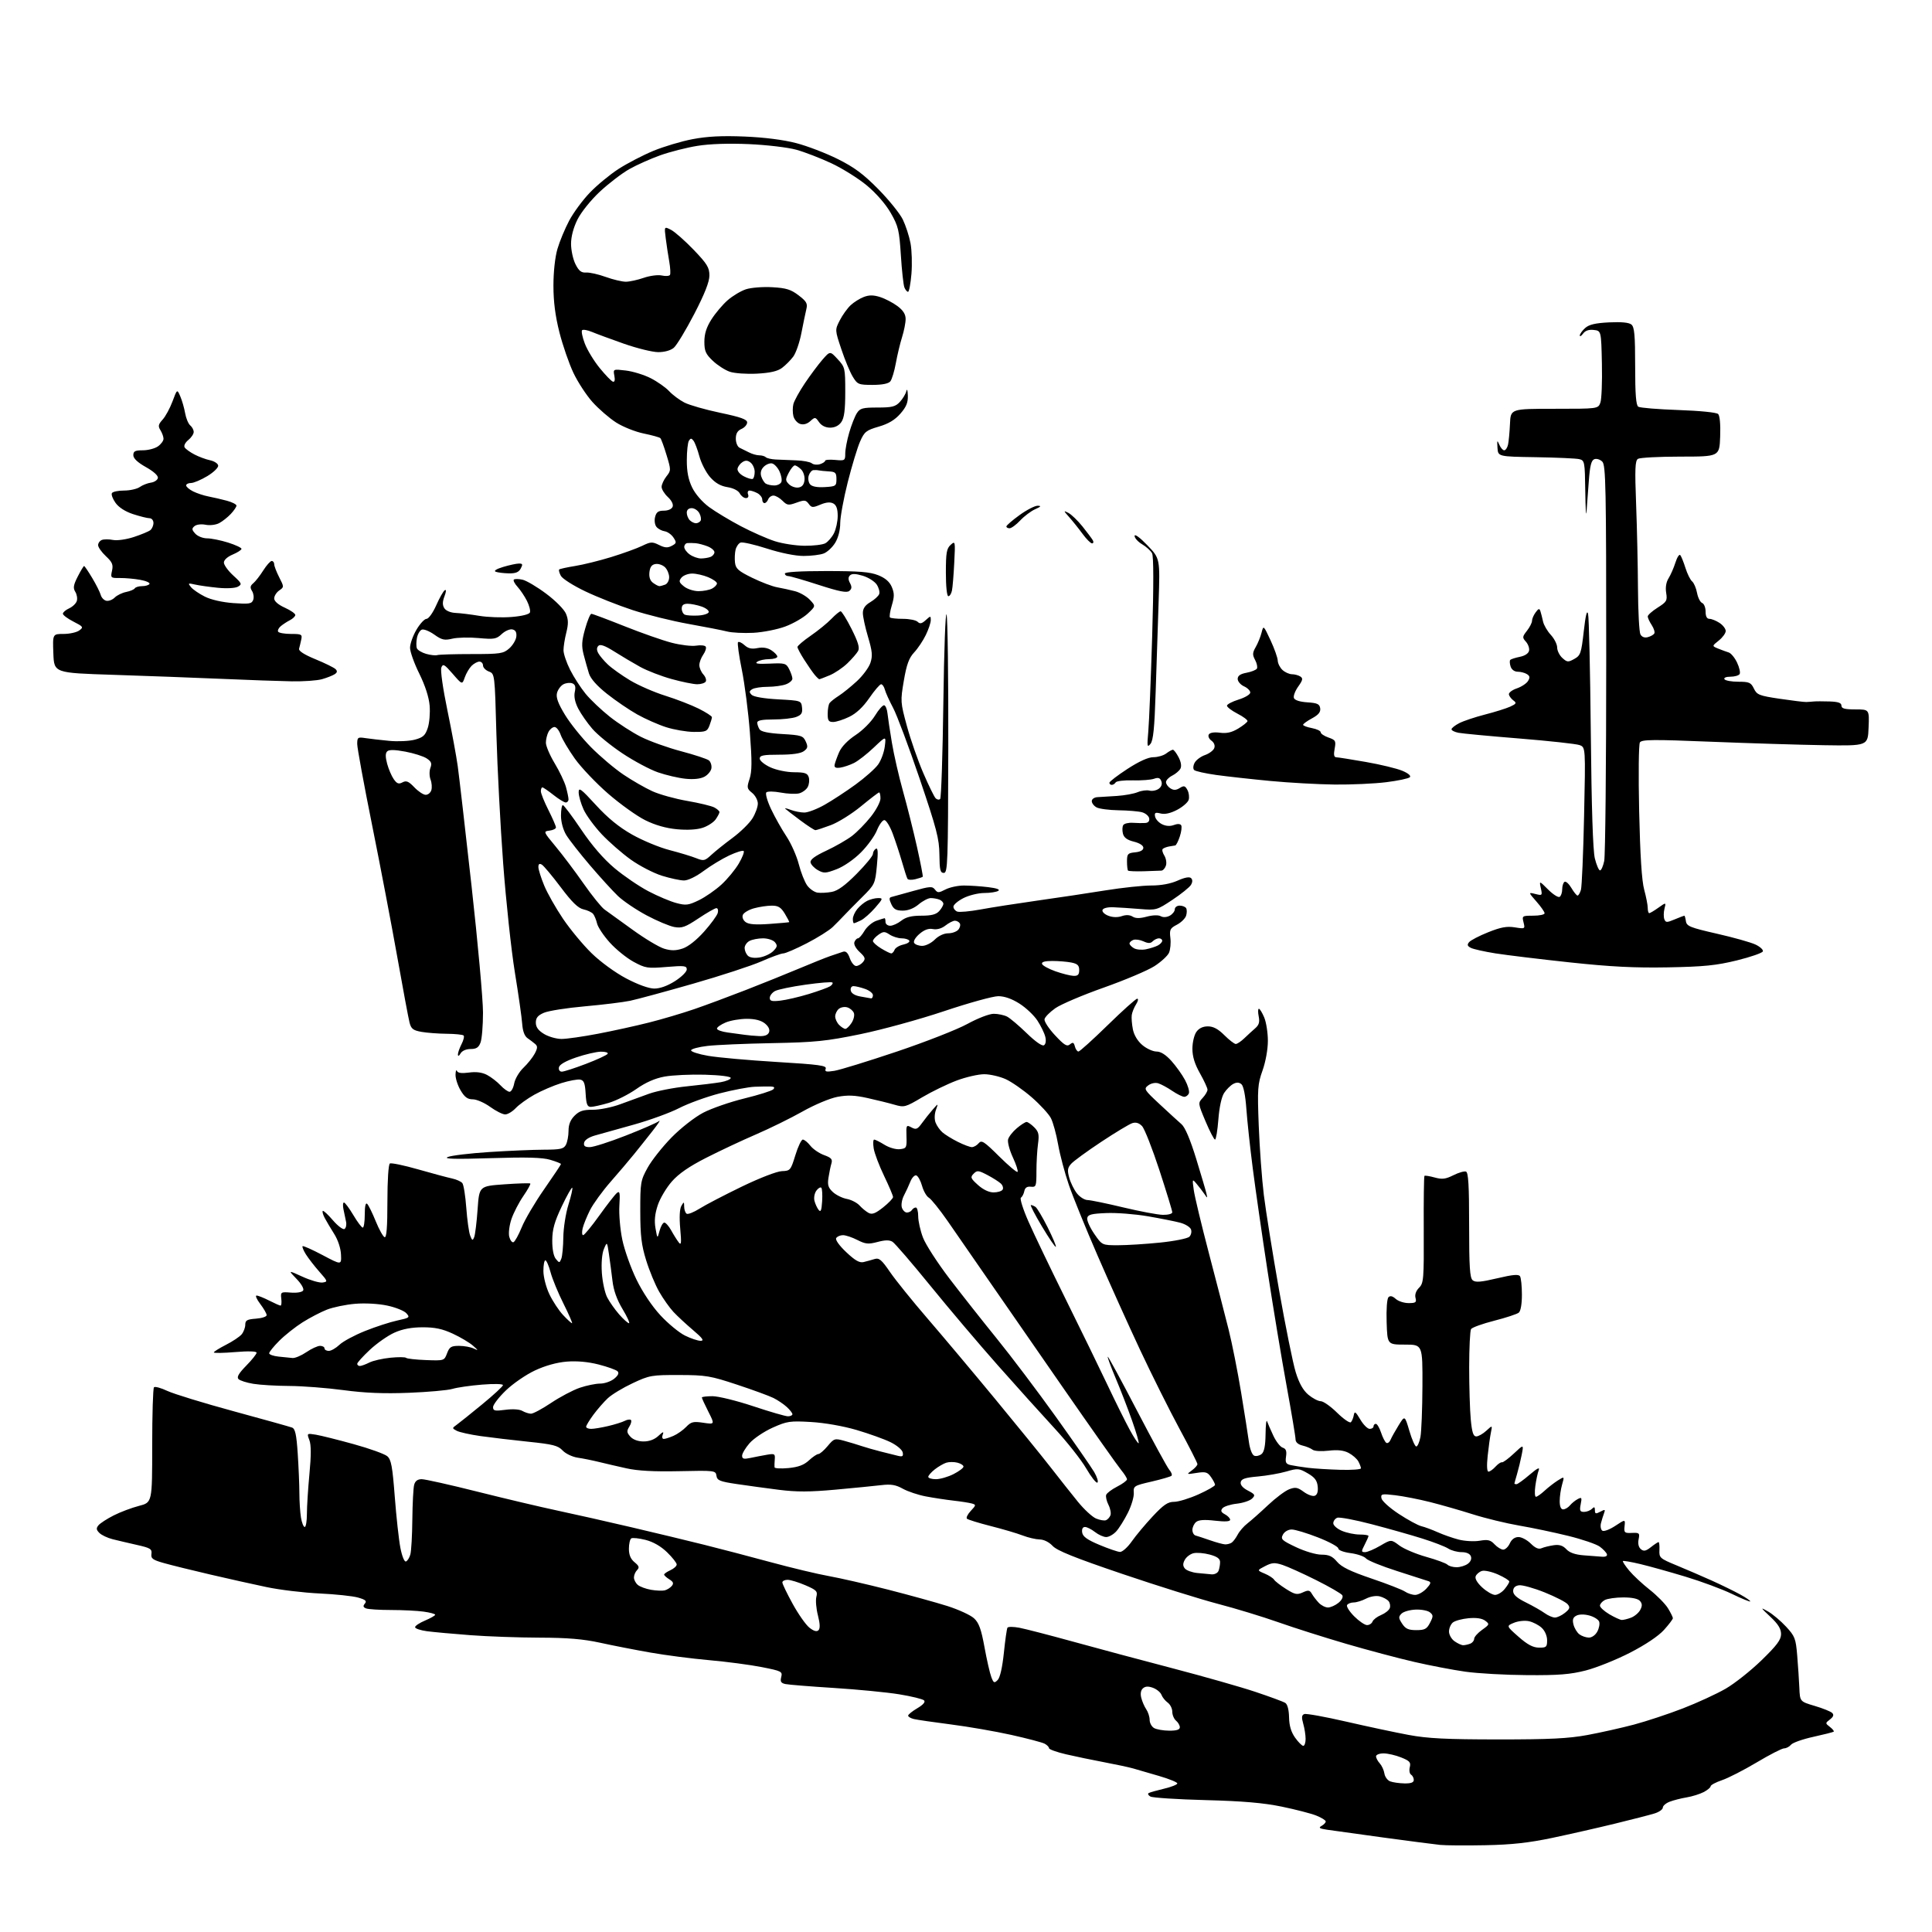 <?xml version="1.0" encoding="UTF-8" standalone="no"?>
<svg 
  version="1.1" 
  xmlns="http://www.w3.org/2000/svg" 
  xmlns:xlink="http://www.w3.org/1999/xlink" 
  xmlns:svg="http://www.w3.org/2000/svg"
  xmlns:rdf="http://www.w3.org/1999/02/22-rdf-syntax-ns#"
  xmlns:cc="http://creativecommons.org/ns#"
  xmlns:dc="http://purl.org/dc/elements/1.1/"
  viewBox="0 0 768 768"
  width="768"
  height="768"
>
<style>svg {background-color: white; }</style>"
<path stroke="none" fill="black" fill-rule="evenodd" d="M590.50,733.50C582.80,733.66 574.70,733.60 572.50,733.38C570.30,733.16 560.17,731.84 550.00,730.46C539.83,729.07 529.74,727.67 527.58,727.35C524.48,726.89 524.01,726.57 525.33,725.83C526.25,725.32 527.00,724.52 527.00,724.06C527.00,723.60 525.31,722.54 523.25,721.72C521.19,720.89 515.00,719.30 509.50,718.16C502.20,716.66 494.03,715.96 479.19,715.57C468.03,715.28 458.18,714.64 457.32,714.16C456.45,713.67 456.14,713.05 456.62,712.77C457.10,712.49 459.86,711.71 462.75,711.03C465.64,710.35 468.00,709.41 468.00,708.94C468.00,708.47 464.74,707.14 460.75,705.98C456.76,704.82 452.15,703.48 450.50,703.00C448.85,702.52 443.68,701.41 439.00,700.53C434.32,699.65 427.46,698.22 423.75,697.36C420.04,696.49 417.00,695.40 417.00,694.93C417.00,694.46 416.21,693.65 415.25,693.14C414.29,692.63 408.32,691.06 402.00,689.65C395.68,688.24 384.88,686.37 378.00,685.49C371.12,684.61 364.49,683.64 363.25,683.34C362.01,683.03 361.00,682.43 361.00,681.99C361.00,681.55 362.64,680.23 364.65,679.05C366.99,677.66 367.95,676.55 367.33,675.93C366.80,675.40 362.34,674.31 357.43,673.51C352.52,672.71 340.85,671.58 331.50,670.99C322.15,670.40 313.48,669.70 312.24,669.44C310.45,669.06 310.09,668.47 310.55,666.65C311.10,664.46 310.69,664.25 302.82,662.70C298.24,661.79 288.88,660.56 282.00,659.95C275.12,659.35 264.55,657.98 258.50,656.91C252.45,655.85 243.45,654.09 238.50,653.00C231.85,651.55 225.58,651.02 214.50,650.99C206.25,650.97 193.88,650.53 187.00,650.01C180.12,649.49 172.36,648.78 169.75,648.44C167.14,648.09 165.00,647.37 165.00,646.83C165.00,646.29 166.80,645.10 168.99,644.18C171.18,643.25 172.98,642.22 172.99,641.89C173.00,641.55 170.91,640.99 168.36,640.64C165.81,640.29 160.00,640.00 155.44,640.00C150.89,640.00 146.44,639.72 145.56,639.38C144.35,638.92 144.22,638.44 145.04,637.45C145.90,636.42 145.31,635.90 142.32,635.05C140.22,634.45 133.32,633.72 127.00,633.43C120.67,633.13 111.22,632.00 106.00,630.90C100.78,629.81 90.65,627.55 83.50,625.88C76.35,624.22 68.11,622.18 65.20,621.36C60.68,620.09 59.94,619.54 60.20,617.68C60.46,615.77 59.77,615.33 54.50,614.15C51.20,613.40 46.83,612.38 44.80,611.87C42.76,611.36 40.38,610.24 39.51,609.37C38.25,608.11 38.18,607.49 39.15,606.32C39.82,605.51 42.55,603.74 45.20,602.40C47.86,601.05 52.39,599.35 55.26,598.61C60.50,597.26 60.50,597.26 60.50,574.72C60.50,562.31 60.82,551.85 61.21,551.46C61.60,551.06 64.00,551.72 66.54,552.92C69.09,554.11 80.92,557.74 92.83,560.98C104.75,564.22 115.22,567.15 116.10,567.48C117.35,567.97 117.85,570.23 118.35,577.80C118.70,583.14 119.00,590.20 119.01,593.50C119.01,596.80 119.30,601.19 119.64,603.25C119.98,605.31 120.65,607.00 121.13,607.00C121.61,607.00 122.00,604.64 122.00,601.75C122.00,598.86 122.46,591.71 123.01,585.84C123.71,578.53 123.70,574.33 122.98,572.46C121.95,569.75 121.97,569.73 125.55,570.31C127.53,570.64 134.31,572.33 140.62,574.08C146.93,575.82 152.93,577.98 153.96,578.88C155.51,580.22 156.01,582.97 156.93,595.00C157.54,602.98 158.54,612.10 159.16,615.29C159.80,618.60 160.74,620.92 161.36,620.71C161.96,620.51 162.75,619.26 163.12,617.93C163.50,616.59 163.85,610.33 163.91,604.00C163.98,597.67 164.30,591.49 164.63,590.25C165.04,588.71 165.99,588.00 167.64,588.00C168.97,588.00 178.93,590.23 189.78,592.96C200.62,595.68 214.90,599.06 221.50,600.46C228.10,601.86 241.38,604.85 251.00,607.11C260.62,609.37 273.68,612.50 280.00,614.09C286.32,615.67 298.25,618.79 306.50,621.03C314.75,623.27 325.10,625.74 329.50,626.52C333.90,627.31 344.48,629.73 353.00,631.90C361.52,634.08 372.14,637.01 376.60,638.42C381.05,639.84 385.82,642.03 387.19,643.30C389.13,645.10 390.04,647.59 391.35,654.77C392.27,659.82 393.49,665.16 394.06,666.65C394.97,669.05 395.25,669.18 396.58,667.84C397.53,666.90 398.44,662.88 399.05,657.07C399.57,651.97 400.22,647.45 400.48,647.03C400.75,646.60 402.88,646.62 405.23,647.06C407.58,647.51 417.15,649.98 426.50,652.56C435.85,655.15 453.62,659.90 466.00,663.14C478.38,666.38 493.23,670.60 499.00,672.53C504.77,674.46 510.14,676.43 510.91,676.93C511.79,677.48 512.36,679.67 512.42,682.67C512.49,686.01 513.23,688.51 514.83,690.76C516.10,692.54 517.56,694.00 518.07,694.00C518.58,694.00 519.00,692.76 519.00,691.24C519.00,689.73 518.57,687.00 518.05,685.19C517.33,682.66 517.43,681.77 518.48,681.37C519.23,681.08 526.74,682.44 535.17,684.38C543.60,686.32 554.77,688.70 560.00,689.67C567.51,691.07 574.96,691.44 595.50,691.45C616.07,691.46 623.48,691.09 631.00,689.70C636.23,688.73 644.55,686.87 649.50,685.56C654.45,684.24 663.23,681.34 669.00,679.10C674.77,676.87 682.42,673.34 686.00,671.27C689.58,669.20 695.99,664.11 700.25,659.97C706.37,654.02 708.00,651.83 708.00,649.57C708.00,647.48 706.84,645.60 703.75,642.70C699.70,638.89 699.66,638.79 702.84,640.60C704.67,641.64 707.89,644.35 709.99,646.62C713.50,650.41 713.86,651.34 714.42,658.12C714.76,662.18 715.14,667.95 715.27,670.95C715.50,676.39 715.50,676.39 721.39,678.13C724.63,679.09 727.75,680.35 728.33,680.93C729.08,681.68 728.81,682.44 727.45,683.50C725.53,684.98 725.53,685.02 727.43,686.49C728.49,687.31 729.16,688.15 728.93,688.36C728.69,688.57 725.05,689.49 720.83,690.42C716.61,691.34 712.62,692.75 711.96,693.55C711.30,694.35 710.06,695.00 709.21,695.00C708.37,695.00 703.49,697.50 698.38,700.55C693.27,703.60 687.04,706.79 684.54,707.64C682.04,708.49 680.00,709.58 680.00,710.07C680.00,710.55 678.75,711.60 677.22,712.39C675.68,713.18 672.65,714.13 670.47,714.49C668.28,714.85 665.26,715.62 663.75,716.20C662.24,716.77 661.00,717.83 661.00,718.54C661.00,719.26 659.54,720.30 657.75,720.86C655.96,721.42 648.88,723.25 642.00,724.92C635.12,726.60 623.88,729.15 617.00,730.60C607.70,732.55 600.92,733.30 590.50,733.50zM558.25,708.93C560.88,708.98 562.00,708.57 562.00,707.56C562.00,706.77 561.51,705.82 560.92,705.45C560.32,705.08 560.10,703.75 560.41,702.50C560.90,700.56 560.38,699.97 556.97,698.61C554.77,697.72 551.62,697.00 549.98,697.00C548.34,697.00 547.00,697.53 547.00,698.17C547.00,698.82 547.66,700.08 548.48,700.97C549.29,701.87 550.12,703.67 550.32,704.98C550.51,706.29 551.54,707.70 552.59,708.11C553.64,708.52 556.19,708.89 558.25,708.93zM464.75,687.97C467.71,687.99 469.00,687.58 469.00,686.62C469.00,685.86 468.32,684.68 467.50,684.00C466.68,683.32 466.00,681.71 466.00,680.43C466.00,679.16 465.18,677.53 464.18,676.81C463.19,676.09 462.07,674.71 461.71,673.73C461.35,672.76 459.86,671.52 458.40,670.96C456.54,670.26 455.35,670.29 454.39,671.09C453.51,671.82 453.25,673.18 453.66,674.86C454.01,676.31 454.91,678.39 455.65,679.47C456.39,680.56 457.00,682.45 457.00,683.67C457.00,684.90 457.79,686.36 458.75,686.92C459.71,687.48 462.41,687.95 464.75,687.97zM607.09,665.89C598.52,665.84 587.45,665.22 582.50,664.52C577.55,663.82 568.38,662.07 562.12,660.62C555.87,659.18 543.72,655.95 535.12,653.44C526.53,650.93 514.38,647.07 508.12,644.86C501.86,642.65 491.06,639.36 484.12,637.55C477.18,635.74 460.09,630.39 446.14,625.66C427.26,619.26 420.19,616.41 418.44,614.53C417.04,613.02 414.96,611.98 413.30,611.96C411.76,611.93 408.70,611.22 406.50,610.37C404.30,609.52 398.58,607.83 393.79,606.62C389.00,605.40 384.76,604.09 384.37,603.70C383.98,603.31 384.67,601.91 385.91,600.59C388.02,598.35 388.05,598.15 386.34,597.67C385.33,597.38 382.02,596.86 379.00,596.52C375.98,596.17 371.02,595.42 368.00,594.84C364.98,594.27 360.87,592.89 358.88,591.79C356.07,590.22 354.17,589.91 350.38,590.36C347.70,590.68 339.49,591.49 332.13,592.16C321.88,593.09 316.64,593.11 309.63,592.22C304.61,591.58 297.04,590.55 292.80,589.92C286.14,588.93 285.07,588.49 284.80,586.64C284.51,584.55 284.16,584.51 270.00,584.82C259.96,585.03 253.50,584.69 249.00,583.68C245.43,582.89 240.47,581.74 238.00,581.13C235.53,580.52 231.76,579.76 229.64,579.45C227.50,579.13 224.83,577.85 223.64,576.58C221.81,574.63 219.81,574.12 210.00,573.11C203.68,572.45 195.12,571.44 191.00,570.86C186.88,570.27 182.63,569.33 181.57,568.77C179.66,567.75 179.66,567.72 181.57,566.35C182.63,565.58 187.19,561.93 191.69,558.23C196.20,554.53 199.91,551.10 199.94,550.61C199.97,550.11 196.34,550.02 191.59,550.41C186.96,550.78 181.67,551.55 179.84,552.11C178.00,552.66 170.20,553.36 162.50,553.66C152.55,554.05 145.04,553.74 136.54,552.60C129.96,551.72 120.29,550.97 115.04,550.94C109.79,550.91 103.34,550.53 100.70,550.09C98.06,549.66 95.41,548.81 94.81,548.21C94.03,547.43 94.88,545.95 97.86,542.90C100.14,540.58 102.00,538.25 102.00,537.72C102.00,537.13 98.75,537.03 93.50,537.47C88.83,537.86 85.00,537.92 85.00,537.61C85.00,537.29 87.17,535.94 89.81,534.59C92.46,533.25 95.27,531.37 96.06,530.42C96.85,529.46 97.50,527.74 97.50,526.59C97.50,524.85 98.20,524.45 101.75,524.19C104.09,524.02 106.00,523.39 106.00,522.79C106.00,522.18 104.85,520.18 103.45,518.34C102.05,516.50 101.39,515.00 101.99,515.00C102.59,515.00 104.84,515.90 107.00,517.00C109.16,518.10 111.20,519.00 111.53,519.00C111.87,519.00 112.00,517.76 111.82,516.25C111.51,513.60 111.65,513.51 115.64,513.83C118.05,514.01 120.09,513.66 120.51,512.99C120.92,512.32 119.80,510.35 117.86,508.36C114.50,504.88 114.50,504.88 120.24,507.51C123.40,508.96 126.99,510.00 128.22,509.82C130.37,509.51 130.33,509.35 126.93,505.50C124.99,503.30 122.61,500.22 121.62,498.66C120.64,497.10 120.04,495.63 120.28,495.38C120.52,495.14 124.10,496.73 128.23,498.92C135.74,502.90 135.74,502.90 135.55,498.70C135.44,496.20 134.35,492.88 132.84,490.50C131.45,488.30 129.76,485.45 129.08,484.16C128.40,482.88 128.05,481.62 128.30,481.37C128.55,481.11 130.36,482.77 132.31,485.05C134.27,487.33 136.35,488.90 136.94,488.54C137.53,488.18 137.81,486.89 137.57,485.69C137.32,484.48 136.86,482.26 136.54,480.75C136.22,479.24 136.31,478.01 136.73,478.02C137.15,478.03 138.83,480.28 140.46,483.02C142.08,485.76 143.77,488.00 144.21,488.00C144.64,488.00 145.00,485.66 145.00,482.80C145.00,479.41 145.34,477.94 145.98,478.58C146.52,479.12 148.05,482.23 149.37,485.49C150.70,488.76 152.29,491.60 152.89,491.80C153.67,492.06 154.00,487.81 154.00,477.64C154.00,469.25 154.41,462.86 154.98,462.51C155.52,462.18 160.58,463.23 166.23,464.85C171.88,466.46 177.93,468.09 179.68,468.46C181.43,468.83 183.28,469.66 183.79,470.31C184.31,470.97 185.01,475.40 185.36,480.16C185.71,484.92 186.40,489.87 186.90,491.16C187.68,493.20 187.89,493.28 188.50,491.77C188.88,490.83 189.49,485.88 189.85,480.77C190.50,471.50 190.50,471.50 200.46,470.79C205.93,470.40 210.59,470.26 210.80,470.47C211.02,470.68 209.77,472.93 208.02,475.47C206.28,478.00 204.17,482.09 203.32,484.56C202.48,487.04 202.08,490.19 202.43,491.60C202.79,493.00 203.53,493.99 204.10,493.80C204.66,493.61 206.14,490.94 207.40,487.86C208.65,484.78 212.67,477.95 216.34,472.70C220.00,467.44 223.00,462.95 223.00,462.73C223.00,462.50 221.09,461.74 218.76,461.05C215.62,460.11 209.43,459.93 195.01,460.39C180.77,460.83 176.18,460.71 178.00,459.93C179.38,459.34 186.80,458.45 194.50,457.95C202.20,457.45 211.97,457.03 216.21,457.02C222.81,457.00 224.08,456.72 224.96,455.07C225.53,454.00 226.00,451.51 226.00,449.52C226.00,447.04 226.75,445.16 228.40,443.51C230.29,441.62 231.83,441.12 235.66,441.15C238.33,441.17 243.21,440.19 246.51,438.97C249.80,437.75 254.97,435.86 258.00,434.78C261.02,433.69 267.77,432.37 273.00,431.84C278.23,431.31 284.29,430.56 286.48,430.19C288.67,429.81 290.47,429.05 290.48,428.50C290.49,427.91 286.22,427.38 280.17,427.21C274.49,427.06 267.29,427.39 264.17,427.96C260.34,428.66 256.69,430.27 252.93,432.91C249.87,435.06 244.95,437.53 242.00,438.41C239.05,439.28 235.84,440.00 234.87,440.00C233.45,440.00 233.05,438.99 232.80,434.76C232.56,430.57 232.13,429.45 230.62,429.16C229.59,428.97 226.22,429.59 223.12,430.56C220.03,431.52 215.22,433.59 212.43,435.15C209.64,436.71 206.30,439.12 205.01,440.49C203.71,441.87 201.83,443.00 200.82,443.00C199.81,443.00 197.12,441.65 194.84,440.00C192.56,438.35 189.46,437.00 187.95,437.00C185.86,437.00 184.70,436.15 183.10,433.44C181.94,431.49 181.04,428.67 181.08,427.19C181.12,425.71 181.38,425.05 181.65,425.72C181.99,426.55 183.52,426.75 186.41,426.36C189.26,425.97 191.62,426.27 193.58,427.29C195.19,428.13 197.59,429.98 198.92,431.40C200.26,432.83 201.90,434.00 202.56,434.00C203.23,434.00 204.06,432.50 204.40,430.68C204.74,428.85 206.41,426.03 208.10,424.43C209.79,422.82 211.81,420.28 212.59,418.79C213.72,416.63 213.75,415.87 212.75,415.01C212.06,414.42 210.69,413.37 209.70,412.69C208.52,411.88 207.79,409.90 207.58,406.98C207.41,404.51 206.10,395.30 204.66,386.50C203.23,377.70 201.14,358.24 200.02,343.26C198.90,328.27 197.70,305.17 197.33,291.92C196.68,267.86 196.67,267.83 194.34,266.94C193.05,266.45 192.00,265.36 192.00,264.52C192.00,263.69 191.36,263.00 190.57,263.00C189.79,263.00 188.38,263.76 187.45,264.69C186.52,265.62 185.31,267.69 184.75,269.29C183.73,272.21 183.73,272.21 179.95,267.85C176.64,264.04 176.08,263.73 175.44,265.36C175.02,266.41 176.06,273.74 177.85,282.36C179.58,290.69 181.42,300.65 181.95,304.50C182.49,308.35 184.96,329.86 187.46,352.30C189.96,374.74 192.00,397.33 192.00,402.49C192.00,407.65 191.56,413.02 191.02,414.43C190.28,416.40 189.35,417.00 187.07,417.00C185.30,417.00 183.69,417.70 183.08,418.75C182.46,419.81 182.05,419.99 182.03,419.20C182.01,418.49 182.66,416.63 183.46,415.08C184.26,413.52 184.64,411.97 184.29,411.63C183.95,411.28 180.93,410.97 177.58,410.94C174.24,410.91 169.72,410.57 167.53,410.18C164.22,409.59 163.44,408.99 162.80,406.49C162.37,404.84 160.19,393.15 157.94,380.50C155.69,367.85 151.19,344.25 147.93,328.06C144.67,311.86 142.00,297.33 142.00,295.76C142.00,293.11 142.23,292.94 145.25,293.41C147.04,293.68 151.30,294.17 154.72,294.50C158.14,294.83 162.72,294.61 164.90,294.03C168.18,293.14 169.06,292.35 170.04,289.37C170.70,287.39 171.03,283.40 170.79,280.51C170.51,277.15 169.02,272.54 166.68,267.79C164.65,263.70 163.00,259.07 163.00,257.51C163.00,255.95 164.14,252.72 165.54,250.34C166.94,247.95 168.75,246.00 169.55,246.00C170.37,246.00 172.08,243.61 173.40,240.63C174.71,237.67 176.24,234.97 176.80,234.62C177.45,234.22 177.41,235.10 176.69,237.02C175.86,239.22 175.84,240.52 176.63,241.78C177.27,242.79 179.11,243.56 181.11,243.65C182.97,243.73 187.20,244.25 190.50,244.80C193.80,245.36 199.58,245.56 203.34,245.26C207.49,244.93 210.36,244.21 210.66,243.45C210.93,242.75 210.38,240.68 209.46,238.84C208.53,237.00 206.84,234.49 205.71,233.25C204.58,232.02 203.93,230.74 204.26,230.41C204.59,230.08 206.13,230.09 207.68,230.43C209.23,230.77 213.48,233.28 217.12,236.01C220.87,238.81 224.29,242.28 224.99,243.98C225.95,246.29 225.98,248.03 225.12,251.44C224.50,253.88 224.00,257.05 224.00,258.48C224.00,259.90 225.19,263.41 226.64,266.28C228.09,269.15 230.86,273.43 232.78,275.78C234.71,278.13 239.03,282.24 242.39,284.90C245.75,287.56 251.33,291.17 254.79,292.91C258.25,294.65 265.45,297.23 270.79,298.64C276.13,300.05 281.08,301.69 281.80,302.27C282.51,302.85 282.96,304.25 282.80,305.39C282.63,306.52 281.38,308.04 280.00,308.77C278.41,309.61 275.67,309.90 272.45,309.56C269.67,309.27 264.78,308.13 261.58,307.03C258.38,305.93 252.01,302.53 247.44,299.49C242.86,296.44 237.47,292.05 235.47,289.72C233.46,287.40 230.94,283.78 229.85,281.67C228.56,279.15 228.09,276.88 228.49,275.05C228.94,273.00 228.67,272.09 227.48,271.63C226.59,271.29 224.99,271.47 223.94,272.03C222.89,272.60 221.75,274.15 221.41,275.49C220.97,277.25 221.84,279.63 224.60,284.17C226.69,287.61 231.35,293.40 234.95,297.04C238.55,300.68 244.35,305.58 247.83,307.92C251.31,310.27 256.49,313.24 259.33,314.53C262.17,315.82 268.42,317.56 273.21,318.38C278.00,319.21 282.84,320.38 283.96,320.98C285.08,321.58 286.00,322.40 286.00,322.81C286.00,323.22 285.32,324.52 284.50,325.70C283.67,326.88 281.35,328.39 279.34,329.05C277.05,329.81 273.21,330.03 269.09,329.64C264.77,329.24 260.43,328.00 256.50,326.05C253.20,324.42 246.58,319.68 241.79,315.53C237.00,311.38 231.03,305.10 228.52,301.59C226.02,298.07 223.48,293.80 222.88,292.10C222.29,290.39 221.19,289.00 220.44,289.00C219.69,289.00 218.60,289.87 218.04,290.93C217.47,292.00 217.00,293.94 217.00,295.24C217.00,296.55 218.56,300.21 220.47,303.39C222.39,306.56 224.41,310.81 224.97,312.83C225.53,314.85 225.99,317.06 225.99,317.75C226.00,318.44 225.50,319.00 224.89,319.00C224.29,319.00 222.08,317.65 220.00,316.00C217.92,314.35 215.94,313.00 215.61,313.00C215.27,313.00 215.00,313.69 215.00,314.53C215.00,315.37 216.35,318.73 218.00,322.00C219.65,325.27 221.00,328.38 221.00,328.91C221.00,329.43 219.85,330.01 218.45,330.18C215.93,330.50 215.96,330.57 220.88,336.50C223.63,339.80 228.62,346.43 231.98,351.24C235.34,356.05 239.09,360.68 240.30,361.54C241.51,362.39 246.50,366.00 251.40,369.55C256.29,373.10 261.97,376.51 264.02,377.12C266.81,377.96 268.65,377.94 271.36,377.05C273.57,376.32 276.88,373.71 279.89,370.33C282.60,367.29 285.04,363.95 285.32,362.90C285.59,361.86 285.35,361.00 284.78,361.00C284.22,361.00 281.01,362.83 277.66,365.07C272.43,368.56 271.06,369.05 268.03,368.50C266.09,368.14 261.12,366.05 257.00,363.85C252.88,361.65 247.77,358.20 245.65,356.18C243.53,354.15 238.52,348.66 234.52,343.97C230.52,339.28 226.29,333.88 225.12,331.97C223.85,329.88 223.01,326.81 223.00,324.25C223.00,321.91 223.34,320.02 223.75,320.04C224.16,320.07 227.45,324.45 231.05,329.79C235.35,336.16 239.90,341.42 244.31,345.13C248.01,348.23 254.06,352.35 257.77,354.29C261.47,356.23 266.44,358.33 268.82,358.96C272.65,359.99 273.66,359.86 277.82,357.85C280.39,356.60 284.44,353.79 286.82,351.60C289.20,349.41 292.29,345.66 293.69,343.26C295.10,340.87 295.96,338.63 295.62,338.29C295.28,337.94 292.69,338.74 289.87,340.06C287.05,341.38 282.47,344.16 279.69,346.23C276.73,348.44 273.51,350.00 271.91,350.00C270.41,350.00 266.46,349.15 263.13,348.12C259.81,347.08 254.25,344.21 250.79,341.74C247.33,339.27 242.12,334.72 239.21,331.64C236.30,328.55 233.04,324.11 231.98,321.77C230.92,319.42 230.04,316.38 230.03,315.00C230.01,312.83 230.90,313.48 236.87,320.00C241.62,325.19 246.06,328.81 251.26,331.75C255.39,334.09 262.08,336.87 266.14,337.92C270.19,338.97 274.95,340.41 276.73,341.13C279.71,342.32 280.16,342.23 282.73,339.86C284.25,338.44 288.08,335.38 291.24,333.04C294.39,330.70 297.94,327.22 299.11,325.32C300.29,323.42 301.25,320.77 301.25,319.44C301.25,318.11 300.23,316.20 298.99,315.19C296.90,313.50 296.82,313.07 297.97,309.60C298.93,306.67 298.96,302.63 298.09,291.17C297.48,283.10 296.03,271.86 294.88,266.19C293.72,260.52 293.05,255.61 293.38,255.28C293.72,254.95 294.88,255.48 295.97,256.47C297.41,257.78 298.81,258.09 301.14,257.62C303.25,257.20 305.12,257.50 306.66,258.52C307.95,259.36 309.00,260.49 309.00,261.02C309.00,261.56 307.54,262.01 305.75,262.02C303.96,262.02 301.82,262.49 301.00,263.06C299.92,263.81 301.30,264.01 305.97,263.80C312.00,263.52 312.52,263.67 313.70,266.00C314.40,267.38 314.98,269.07 314.99,269.77C314.99,270.48 313.85,271.49 312.43,272.02C311.02,272.56 307.76,273.01 305.18,273.02C302.61,273.02 299.83,273.45 299.01,273.97C297.79,274.74 297.75,275.16 298.80,276.21C299.58,276.99 303.73,277.70 309.30,278.00C318.45,278.50 318.50,278.51 318.82,281.25C319.07,283.44 318.60,284.20 316.50,285.00C315.05,285.55 310.97,286.00 307.43,286.00C302.95,286.00 301.00,286.38 301.02,287.25C301.02,287.94 301.43,289.13 301.92,289.91C302.53,290.86 305.47,291.47 310.99,291.79C318.50,292.23 319.26,292.47 320.29,294.74C321.24,296.82 321.12,297.44 319.52,298.61C318.28,299.52 314.90,300.00 309.81,300.00C303.42,300.00 302.00,300.28 302.00,301.55C302.00,302.40 303.91,303.96 306.25,305.03C308.66,306.12 312.74,306.97 315.68,306.98C319.94,307.00 320.98,307.35 321.49,308.96C321.83,310.04 321.65,311.79 321.08,312.85C320.52,313.90 318.97,315.04 317.64,315.38C316.31,315.71 313.04,315.57 310.36,315.06C307.69,314.56 305.11,314.52 304.64,314.98C304.16,315.45 304.99,318.39 306.51,321.62C308.02,324.81 310.77,329.70 312.63,332.49C314.48,335.28 316.69,340.25 317.53,343.53C318.37,346.82 319.88,350.62 320.88,352.00C321.88,353.38 323.73,354.65 324.98,354.84C326.24,355.02 328.79,354.89 330.66,354.54C333.05,354.09 335.96,351.97 340.53,347.36C344.09,343.77 347.00,340.22 347.00,339.47C347.00,338.73 347.51,337.80 348.14,337.41C348.99,336.89 349.10,338.65 348.58,344.10C347.89,351.35 347.76,351.61 342.69,356.65C339.83,359.49 336.60,362.77 335.50,363.95C334.40,365.13 332.38,367.19 331.00,368.52C329.62,369.85 324.99,372.76 320.70,374.97C316.40,377.19 312.20,379.00 311.36,379.00C310.52,379.00 306.61,380.42 302.67,382.16C298.73,383.89 286.50,387.89 275.50,391.04C264.50,394.19 253.25,397.24 250.50,397.82C247.75,398.40 239.65,399.39 232.50,400.03C225.35,400.66 218.04,401.81 216.25,402.58C213.81,403.62 213.00,404.60 213.00,406.50C213.00,408.28 213.96,409.62 216.25,411.01C218.04,412.10 221.16,412.99 223.20,413.00C225.23,413.00 231.76,412.07 237.70,410.93C243.64,409.80 252.78,407.79 258.00,406.47C263.23,405.15 271.32,402.75 276.00,401.14C280.68,399.53 289.90,396.10 296.50,393.53C303.10,390.96 312.55,387.15 317.50,385.07C322.45,382.99 328.07,380.73 330.00,380.06C331.93,379.38 334.23,378.60 335.12,378.33C336.26,377.98 337.07,378.77 337.82,380.92C338.41,382.61 339.54,384.00 340.33,384.00C341.11,384.00 342.34,383.30 343.05,382.44C344.14,381.12 343.94,380.50 341.71,378.43C340.17,377.00 339.31,375.36 339.64,374.49C339.96,373.67 340.59,373.00 341.05,373.00C341.51,373.00 342.68,371.66 343.64,370.03C344.61,368.39 346.73,366.59 348.35,366.03C349.97,365.46 351.46,365.00 351.65,365.00C351.84,365.00 352.00,365.68 352.00,366.50C352.00,367.32 352.84,368.00 353.87,368.00C354.89,368.00 356.87,367.10 358.27,366.00C360.11,364.56 362.33,364.00 366.25,364.00C370.25,364.00 372.13,363.52 373.35,362.17C374.26,361.17 375.00,359.86 375.00,359.28C375.00,358.69 374.29,357.94 373.42,357.61C372.55,357.27 371.01,357.00 369.99,357.00C368.98,357.00 366.82,358.12 365.18,359.50C363.30,361.09 360.98,362.00 358.86,361.99C356.24,361.99 355.24,361.42 354.32,359.44C353.41,357.47 353.41,356.81 354.32,356.58C354.97,356.41 358.88,355.33 363.00,354.18C369.68,352.31 370.63,352.25 371.66,353.61C372.70,354.98 373.14,354.98 375.86,353.57C377.53,352.71 380.84,352.00 383.20,352.01C385.57,352.01 389.89,352.30 392.82,352.66C396.25,353.07 397.67,353.59 396.82,354.13C396.09,354.59 393.57,354.98 391.21,354.98C388.85,354.99 385.14,355.91 382.96,357.02C380.78,358.13 379.00,359.66 379.00,360.41C379.00,361.17 379.68,362.05 380.52,362.37C381.35,362.69 385.52,362.31 389.77,361.53C394.02,360.74 404.25,359.15 412.50,357.98C420.75,356.82 432.90,355.00 439.50,353.93C446.10,352.87 454.26,352.00 457.64,352.00C461.57,352.00 465.35,351.30 468.14,350.05C470.98,348.78 472.84,348.44 473.48,349.08C474.11,349.71 474.09,350.65 473.41,351.78C472.84,352.72 469.53,355.39 466.05,357.70C459.86,361.81 459.59,361.88 453.11,361.34C449.48,361.04 444.74,360.73 442.59,360.65C440.25,360.56 438.51,361.00 438.26,361.74C438.03,362.43 439.07,363.46 440.59,364.03C442.31,364.69 444.30,364.74 445.92,364.18C447.58,363.60 449.11,363.66 450.21,364.36C451.42,365.12 453.07,365.13 455.87,364.38C458.22,363.75 460.47,363.68 461.40,364.20C462.35,364.74 463.77,364.66 464.99,364.01C466.09,363.41 467.00,362.27 467.00,361.46C467.00,360.66 467.87,360.00 468.94,360.00C470.01,360.00 471.16,360.45 471.51,361.01C471.85,361.56 471.84,362.92 471.49,364.02C471.14,365.12 469.49,366.73 467.83,367.59C465.13,368.99 464.85,369.55 465.24,372.83C465.49,374.85 465.24,377.51 464.69,378.75C464.13,379.98 461.52,382.39 458.87,384.08C456.22,385.78 447.18,389.60 438.78,392.58C430.38,395.55 421.70,399.24 419.51,400.78C417.31,402.33 415.37,404.29 415.21,405.16C415.04,406.02 416.92,408.90 419.39,411.54C423.05,415.47 424.13,416.13 425.31,415.16C426.48,414.19 426.86,414.34 427.28,415.98C427.57,417.09 428.21,418.00 428.70,418.00C429.19,418.00 434.43,413.28 440.34,407.50C446.24,401.73 451.52,397.00 452.06,397.00C452.60,397.00 452.40,398.01 451.60,399.25C450.81,400.49 450.04,402.40 449.89,403.50C449.73,404.60 449.94,407.16 450.34,409.19C450.79,411.47 452.23,413.85 454.11,415.44C455.78,416.85 458.31,418.00 459.72,418.00C461.42,418.00 463.43,419.27 465.66,421.75C467.51,423.81 469.95,427.23 471.08,429.35C472.21,431.46 472.90,433.83 472.60,434.60C472.31,435.37 471.48,436.00 470.76,436.00C470.05,436.00 467.90,434.94 465.98,433.64C464.07,432.34 461.58,430.99 460.45,430.64C459.26,430.26 457.58,430.61 456.45,431.45C454.59,432.85 454.79,433.18 461.00,438.96C464.57,442.29 468.48,445.86 469.68,446.90C471.09,448.12 473.15,452.99 475.51,460.65C477.51,467.17 479.35,473.40 479.59,474.50C480.02,476.42 479.99,476.43 478.77,474.63C478.07,473.60 476.69,471.80 475.70,470.63C473.94,468.53 473.92,468.57 474.53,473.00C474.86,475.48 477.56,486.73 480.51,498.00C483.47,509.27 487.01,523.00 488.39,528.50C489.77,534.00 492.00,545.25 493.36,553.50C494.72,561.75 496.12,570.66 496.48,573.31C496.86,576.08 497.75,578.35 498.58,578.67C499.38,578.97 500.69,578.67 501.51,577.99C502.54,577.14 503.02,574.70 503.08,570.13C503.12,566.48 503.39,564.17 503.68,565.00C503.97,565.83 505.09,568.39 506.17,570.70C507.25,573.02 508.92,575.16 509.89,575.47C511.19,575.88 511.54,576.79 511.22,578.97C510.86,581.42 511.18,581.99 513.14,582.41C514.44,582.69 517.52,583.17 520.00,583.48C522.48,583.79 528.21,584.14 532.75,584.27C537.29,584.40 541.00,584.13 541.00,583.68C541.00,583.24 540.54,582.00 539.97,580.94C539.40,579.89 537.66,578.36 536.08,577.54C534.09,576.51 531.69,576.25 528.13,576.67C525.26,577.01 522.48,576.84 521.77,576.28C521.07,575.73 519.26,574.98 517.75,574.62C516.01,574.20 515.00,573.30 515.00,572.16C515.00,571.16 513.40,561.61 511.45,550.93C509.49,540.24 506.10,519.80 503.91,505.50C501.72,491.20 499.06,472.75 498.00,464.50C496.94,456.25 495.79,445.59 495.45,440.80C495.06,435.39 494.32,431.68 493.48,430.98C492.53,430.20 491.55,430.17 490.21,430.89C489.15,431.46 487.53,433.07 486.61,434.47C485.59,436.03 484.69,440.16 484.32,445.01C483.98,449.41 483.38,453.00 482.99,453.00C482.60,453.00 480.90,449.74 479.22,445.75C476.20,438.58 476.18,438.48 478.08,436.44C479.14,435.30 480.00,433.83 480.00,433.17C480.00,432.51 478.65,429.58 477.00,426.65C474.91,422.96 474.00,419.98 474.00,416.89C474.00,414.45 474.70,411.44 475.56,410.22C476.59,408.75 478.15,408.00 480.16,408.00C482.30,408.00 484.23,409.03 486.70,411.50C488.63,413.42 490.67,415.00 491.24,415.00C491.80,415.00 493.32,413.99 494.61,412.75C495.90,411.51 497.85,409.72 498.95,408.77C500.47,407.46 500.81,406.30 500.35,404.02C500.02,402.36 500.05,401.00 500.43,401.00C500.80,401.00 501.75,402.56 502.55,404.47C503.35,406.38 504.00,410.55 504.00,413.75C504.00,417.14 503.11,422.06 501.88,425.53C499.93,431.01 499.81,432.82 500.37,447.50C500.71,456.30 501.62,468.68 502.39,475.00C503.17,481.32 505.89,498.32 508.44,512.77C510.99,527.22 513.97,541.93 515.06,545.45C516.42,549.86 517.99,552.65 520.09,554.43C521.78,555.84 523.99,557.00 525.02,557.00C526.04,557.00 528.98,559.07 531.54,561.60C534.11,564.12 536.57,565.81 537.01,565.35C537.45,564.88 537.97,563.61 538.16,562.51C538.46,560.86 538.90,561.16 540.73,564.26C541.94,566.32 543.62,568.00 544.47,568.00C545.31,568.00 546.00,567.55 546.00,567.00C546.00,566.45 546.42,566.00 546.92,566.00C547.43,566.00 548.36,567.57 549.00,569.49C549.63,571.40 550.57,573.23 551.08,573.55C551.60,573.87 552.36,573.31 552.78,572.31C553.20,571.32 554.65,568.73 555.99,566.56C558.42,562.62 558.42,562.62 560.25,568.81C561.25,572.21 562.49,575.00 562.99,575.00C563.50,575.00 564.24,573.31 564.64,571.25C565.04,569.19 565.40,560.08 565.44,551.00C565.50,534.50 565.50,534.50 558.50,534.50C551.50,534.50 551.50,534.50 551.21,525.59C551.04,520.47 551.35,516.25 551.94,515.66C552.63,514.97 553.55,515.19 554.81,516.32C555.82,517.25 558.14,518.00 559.95,518.00C562.78,518.00 563.16,517.71 562.69,515.93C562.35,514.63 562.88,513.12 564.10,511.90C565.92,510.08 566.05,508.52 565.96,488.87C565.90,477.29 566.03,467.64 566.24,467.43C566.44,467.22 568.26,467.51 570.27,468.06C573.27,468.89 574.62,468.73 577.72,467.18C579.80,466.13 582.06,465.48 582.75,465.72C583.70,466.06 584.00,471.23 584.00,486.96C584.00,503.69 584.28,507.99 585.42,508.93C586.52,509.85 588.70,509.67 595.16,508.14C601.36,506.67 603.67,506.47 604.23,507.33C604.64,507.98 604.98,511.26 604.98,514.63C604.99,518.33 604.50,521.17 603.75,521.79C603.06,522.36 598.68,523.81 594.01,525.00C589.34,526.19 585.18,527.69 584.77,528.33C584.36,528.97 584.03,535.80 584.02,543.50C584.02,551.20 584.30,560.54 584.65,564.25C585.14,569.39 585.66,571.00 586.83,571.00C587.68,571.00 589.47,569.99 590.82,568.75C593.27,566.50 593.27,566.50 592.65,569.50C592.31,571.15 591.73,575.31 591.37,578.75C590.96,582.65 591.08,585.00 591.70,585.00C592.24,585.00 593.49,584.12 594.46,583.04C595.44,581.96 596.60,581.17 597.04,581.29C597.48,581.41 599.61,579.83 601.78,577.80C605.72,574.09 605.72,574.09 604.90,578.30C604.45,580.61 603.61,584.07 603.04,585.99C602.47,587.91 602.00,589.60 602.00,589.74C602.00,589.88 602.37,590.00 602.82,590.00C603.27,590.00 605.61,588.31 608.02,586.25C611.11,583.61 612.18,583.08 611.66,584.45C611.24,585.53 610.64,588.34 610.32,590.70C609.99,593.07 610.10,595.00 610.56,595.00C611.02,595.00 612.54,593.93 613.95,592.63C615.35,591.33 617.72,589.49 619.20,588.54C621.91,586.83 621.91,586.83 620.95,590.16C620.43,591.99 620.00,594.95 620.00,596.74C620.00,598.84 620.49,600.00 621.38,600.00C622.14,600.00 623.34,599.30 624.05,598.45C624.75,597.59 626.15,596.45 627.15,595.92C628.76,595.06 628.89,595.29 628.35,597.98C627.85,600.50 628.07,601.00 629.67,601.00C630.73,601.00 632.14,600.46 632.80,599.80C633.73,598.87 634.00,598.99 634.00,600.34C634.00,601.80 634.33,601.89 636.15,600.92C638.01,599.92 638.21,600.00 637.65,601.48C637.29,602.42 636.73,604.22 636.41,605.48C636.10,606.75 636.35,608.10 636.98,608.49C637.60,608.87 639.91,608.00 642.10,606.55C646.09,603.91 646.09,603.91 645.79,606.71C645.52,609.27 645.77,609.49 648.70,609.36C651.67,609.23 651.87,609.41 651.37,611.91C651.03,613.61 651.36,615.06 652.27,615.81C653.42,616.77 654.24,616.60 656.27,615.01C657.67,613.90 659.04,613.00 659.31,613.00C659.57,613.00 659.73,614.44 659.65,616.20C659.51,619.25 659.81,619.52 666.50,622.28C670.35,623.87 676.65,626.59 680.50,628.32C684.35,630.06 689.44,632.55 691.80,633.85C694.17,635.16 695.94,636.39 695.74,636.59C695.55,636.79 692.26,635.44 688.44,633.59C684.62,631.74 676.33,628.66 670.00,626.75C663.67,624.84 655.58,622.58 652.00,621.73C648.42,620.88 645.34,620.35 645.13,620.54C644.93,620.74 646.06,622.45 647.63,624.34C649.21,626.24 652.89,629.67 655.81,631.96C658.72,634.26 661.98,637.57 663.05,639.32C664.12,641.07 664.99,642.84 665.00,643.25C665.00,643.66 663.40,645.77 661.44,647.94C659.24,650.37 654.08,653.83 647.95,656.98C642.49,659.78 634.57,662.96 630.35,664.04C624.21,665.61 619.56,665.98 607.09,665.89zM611.75,654.96C614.69,655.00 615.00,654.72 615.00,652.04C615.00,650.30 614.12,648.25 612.86,647.09C611.69,645.99 609.41,644.81 607.80,644.46C606.17,644.10 603.52,644.37 601.82,645.08C598.76,646.34 598.76,646.34 603.63,650.63C607.19,653.77 609.38,654.93 611.75,654.96zM581.64,654.00C582.30,654.00 583.55,653.73 584.42,653.39C585.29,653.06 586.00,652.19 586.00,651.46C586.00,650.73 587.41,649.13 589.14,647.90C592.13,645.77 592.19,645.61 590.39,644.26C589.15,643.33 586.88,642.99 583.78,643.27C581.19,643.51 578.38,644.27 577.53,644.97C576.69,645.67 576.00,647.29 576.00,648.57C576.00,649.84 577.00,651.59 578.22,652.44C579.44,653.30 580.98,654.00 581.64,654.00zM631.58,650.97C632.78,650.99 634.21,649.97 634.96,648.57C635.68,647.23 636.00,645.45 635.68,644.61C635.36,643.77 633.61,642.68 631.80,642.19C629.81,641.65 627.77,641.66 626.66,642.23C625.28,642.93 624.99,643.82 625.48,645.77C625.84,647.20 626.89,648.95 627.82,649.66C628.74,650.36 630.44,650.95 631.58,650.97zM325.36,648.04C326.06,647.34 325.98,645.46 325.14,642.15C324.45,639.48 324.17,636.17 324.51,634.80C325.08,632.56 324.63,632.09 320.13,630.15C317.38,628.97 314.20,628.00 313.06,628.00C311.93,628.00 311.00,628.47 311.00,629.05C311.00,629.62 312.84,633.45 315.09,637.54C317.34,641.64 320.34,645.91 321.76,647.03C323.52,648.41 324.67,648.73 325.36,648.04zM563.00,648.00C566.35,648.00 567.18,647.56 568.45,645.10C569.78,642.52 569.78,642.06 568.43,640.94C567.59,640.24 565.03,639.75 562.74,639.84C560.44,639.93 557.92,640.65 557.13,641.44C555.88,642.69 555.91,643.21 557.37,645.44C558.70,647.47 559.86,648.00 563.00,648.00zM543.43,646.00C544.33,646.00 545.31,645.37 545.60,644.59C545.90,643.82 547.43,642.65 549.00,642.00C550.57,641.35 552.12,640.13 552.45,639.28C552.77,638.44 552.56,637.17 551.98,636.47C551.39,635.77 549.81,634.92 548.45,634.58C547.02,634.22 544.74,634.60 543.04,635.48C541.42,636.32 539.20,637.00 538.11,637.00C537.01,637.00 535.83,637.46 535.48,638.03C535.14,638.59 536.41,640.61 538.33,642.53C540.24,644.44 542.53,646.00 543.43,646.00zM644.68,643.96C645.34,643.98 647.00,643.57 648.37,643.05C649.75,642.52 651.39,641.15 652.01,639.98C652.86,638.40 652.84,637.52 651.95,636.44C651.18,635.51 648.82,635.00 645.31,635.00C642.32,635.00 639.00,635.47 637.93,636.04C636.87,636.60 636.00,637.62 636.01,638.29C636.02,638.95 637.70,640.49 639.76,641.71C641.82,642.92 644.03,643.93 644.68,643.96zM618.11,643.00C619.03,643.00 620.83,642.15 622.11,641.11C624.04,639.55 624.22,638.97 623.17,637.71C622.48,636.87 618.37,634.76 614.04,633.01C609.70,631.27 605.11,629.99 603.83,630.17C602.28,630.39 601.50,631.17 601.50,632.50C601.50,633.91 603.00,635.24 606.57,637.00C609.36,638.38 612.72,640.29 614.04,641.25C615.36,642.21 617.20,643.00 618.11,643.00zM527.89,639.00C528.93,639.00 530.80,638.17 532.05,637.16C533.37,636.09 534.01,634.83 533.58,634.13C533.18,633.48 528.49,630.77 523.17,628.11C517.85,625.45 511.84,622.74 509.81,622.08C506.70,621.07 505.61,621.15 502.89,622.56C499.65,624.23 499.65,624.23 502.70,625.52C504.38,626.22 506.08,627.32 506.46,627.94C506.85,628.57 508.99,630.23 511.22,631.64C514.73,633.86 515.62,634.04 517.88,633.01C520.09,632.00 520.64,632.08 521.49,633.57C522.05,634.54 523.29,636.15 524.25,637.16C525.21,638.17 526.85,639.00 527.89,639.00zM562.55,634.00C563.70,634.00 565.70,632.89 566.98,631.53C568.76,629.62 568.98,628.94 567.90,628.56C567.13,628.30 561.49,626.48 555.36,624.52C549.23,622.57 543.67,620.31 543.01,619.51C542.34,618.70 539.59,617.75 536.89,617.39C534.08,617.02 532.00,616.23 532.00,615.53C532.00,614.86 528.37,612.89 523.94,611.16C519.50,609.42 514.79,608.00 513.47,608.00C512.09,608.00 510.61,608.85 509.99,610.02C509.01,611.85 509.50,612.32 515.20,615.02C518.76,616.70 523.16,618.00 525.31,618.00C528.27,618.00 529.66,618.63 531.51,620.83C533.26,622.91 536.84,624.65 545.19,627.49C551.41,629.60 557.39,631.93 558.47,632.66C559.56,633.40 561.39,634.00 562.55,634.00zM594.31,634.00C595.34,634.00 597.02,632.99 598.06,631.75C599.09,630.51 599.95,629.14 599.97,628.69C599.99,628.25 597.96,626.99 595.47,625.88C592.98,624.78 590.10,624.15 589.07,624.48C588.03,624.81 586.92,625.76 586.60,626.60C586.24,627.55 587.24,629.24 589.23,631.06C591.00,632.68 593.29,634.00 594.31,634.00zM264.22,632.20C265.16,631.97 266.43,631.18 267.04,630.45C267.89,629.43 267.66,628.81 266.08,627.82C264.93,627.10 264.00,626.25 264.00,625.92C264.00,625.59 265.12,624.81 266.50,624.18C267.88,623.56 269.00,622.53 269.00,621.90C269.00,621.28 267.27,619.09 265.16,617.04C262.70,614.65 259.64,612.90 256.61,612.13C254.02,611.48 251.47,611.21 250.95,611.53C250.43,611.85 250.00,613.71 250.00,615.65C250.00,618.10 250.69,619.74 252.25,621.02C254.05,622.49 254.25,623.11 253.25,624.13C252.56,624.83 252.00,626.15 252.00,627.08C252.00,628.00 252.70,629.33 253.55,630.04C254.41,630.75 256.77,631.62 258.80,631.97C260.84,632.32 263.27,632.42 264.22,632.20zM481.64,625.83C482.82,625.92 484.06,625.29 484.39,624.42C484.73,623.55 485.00,621.99 485.00,620.96C485.00,619.60 483.85,618.77 480.87,617.96C478.59,617.35 475.68,617.11 474.39,617.44C473.11,617.76 471.56,618.95 470.96,620.08C470.15,621.58 470.17,622.50 471.01,623.51C471.64,624.27 473.81,625.06 475.83,625.28C477.85,625.49 480.46,625.74 481.64,625.83zM579.01,623.00C580.44,623.00 582.45,622.39 583.47,621.64C584.61,620.81 585.08,619.65 584.69,618.64C584.30,617.61 582.92,617.00 581.00,617.00C579.31,617.00 576.93,616.36 575.71,615.58C574.50,614.79 569.90,613.02 565.50,611.63C561.10,610.24 552.02,607.67 545.33,605.92C538.63,604.16 532.44,603.00 531.58,603.33C530.71,603.67 530.00,604.65 530.00,605.52C530.00,606.39 531.56,607.75 533.47,608.55C535.38,609.35 538.53,610.00 540.47,610.00C542.41,610.00 544.00,610.25 544.00,610.55C544.00,610.85 543.31,612.43 542.47,614.05C541.08,616.75 541.09,617.00 542.64,617.00C543.56,617.00 546.28,615.85 548.67,614.45C553.01,611.91 553.01,611.91 556.26,614.35C558.04,615.69 562.84,617.72 566.92,618.87C571.00,620.01 574.81,621.41 575.37,621.97C575.94,622.54 577.57,623.00 579.01,623.00zM636.83,618.82C638.25,618.93 639.01,618.53 638.77,617.81C638.55,617.16 637.28,615.81 635.94,614.82C634.60,613.83 628.95,611.90 623.40,610.54C617.84,609.17 609.07,607.32 603.90,606.44C598.73,605.55 590.45,603.54 585.50,601.97C580.55,600.40 572.89,598.21 568.47,597.09C564.05,595.98 557.82,594.76 554.62,594.38C549.25,593.75 548.82,593.85 549.15,595.60C549.34,596.65 552.42,599.43 556.00,601.78C559.58,604.14 563.62,606.34 565.00,606.68C566.38,607.01 569.30,608.10 571.50,609.08C573.70,610.07 577.46,611.39 579.86,612.01C582.26,612.63 586.01,612.84 588.19,612.47C591.47,611.91 592.50,612.16 594.12,613.90C595.20,615.05 596.75,616.00 597.56,616.00C598.38,616.00 599.56,614.88 600.18,613.50C600.92,611.89 602.14,611.00 603.62,611.00C604.88,611.00 607.07,612.17 608.50,613.59C610.28,615.37 611.62,615.95 612.79,615.44C613.73,615.03 615.91,614.50 617.62,614.25C619.87,613.93 621.28,614.38 622.64,615.84C623.91,617.21 626.15,618.00 629.51,618.26C632.26,618.47 635.55,618.72 636.83,618.82zM445.20,616.92C446.14,616.96 448.24,615.09 449.88,612.75C451.52,610.41 455.28,605.91 458.24,602.75C462.55,598.15 464.24,597.00 466.72,597.00C468.42,597.00 472.78,595.67 476.41,594.04C480.03,592.41 483.00,590.71 483.00,590.26C483.00,589.81 482.28,588.41 481.39,587.15C480.00,585.17 479.24,584.95 475.64,585.51C471.61,586.15 471.56,586.13 473.75,584.53C474.99,583.63 476.00,582.49 476.00,582.01C476.00,581.53 472.77,575.18 468.83,567.90C464.89,560.61 457.85,546.52 453.19,536.58C448.53,526.64 440.91,509.73 436.26,499.00C431.60,488.27 426.48,475.68 424.88,471.00C423.27,466.32 421.36,459.12 420.63,455.00C419.91,450.88 418.61,446.14 417.75,444.48C416.89,442.82 413.47,439.10 410.14,436.20C406.82,433.31 402.16,430.07 399.80,428.99C397.43,427.92 393.60,427.03 391.27,427.02C388.95,427.01 384.00,428.14 380.27,429.54C376.55,430.94 370.38,433.94 366.56,436.20C359.90,440.15 359.46,440.27 355.56,439.14C353.33,438.49 348.51,437.30 344.85,436.49C339.77,435.36 336.94,435.25 332.87,436.02C329.88,436.59 323.80,439.14 319.02,441.84C314.33,444.48 306.00,448.58 300.50,450.95C295.00,453.32 286.12,457.49 280.76,460.22C273.99,463.66 269.80,466.55 267.06,469.67C264.89,472.14 262.37,476.38 261.47,479.09C260.32,482.55 260.05,485.30 260.57,488.27C261.32,492.50 261.32,492.50 262.19,489.25C262.67,487.46 263.52,486.00 264.08,486.00C264.63,486.00 265.86,487.38 266.80,489.07C267.73,490.77 269.07,492.90 269.77,493.82C270.82,495.21 270.93,494.25 270.40,488.37C270.00,483.89 270.17,480.55 270.85,479.37C271.87,477.61 271.94,477.63 271.97,479.69C271.99,480.90 272.43,482.15 272.96,482.48C273.49,482.80 275.81,481.89 278.10,480.44C280.40,478.98 287.92,475.07 294.81,471.73C302.00,468.25 308.82,465.62 310.80,465.55C314.14,465.43 314.32,465.22 316.17,459.21C317.21,455.80 318.55,453.00 319.14,453.00C319.73,453.00 321.08,454.10 322.14,455.45C323.19,456.79 325.65,458.47 327.59,459.17C330.45,460.20 331.00,460.83 330.51,462.47C330.17,463.59 329.64,466.12 329.34,468.11C328.88,471.01 329.22,472.13 331.06,473.84C332.32,475.02 334.82,476.25 336.61,476.59C338.40,476.92 340.68,478.10 341.67,479.19C342.67,480.29 344.29,481.62 345.28,482.15C346.67,482.89 347.97,482.40 351.04,479.97C353.22,478.24 355.00,476.38 355.00,475.84C355.00,475.29 353.40,471.51 351.44,467.44C349.48,463.37 347.62,458.46 347.31,456.52C347.00,454.58 347.08,453.00 347.50,453.00C347.92,453.00 349.77,453.93 351.61,455.07C353.49,456.23 356.17,457.00 357.73,456.82C360.35,456.52 360.49,456.24 360.34,451.76C360.19,447.22 360.27,447.07 362.31,448.16C364.14,449.15 364.71,448.92 366.47,446.49C367.58,444.94 369.52,442.51 370.76,441.09C373.02,438.50 373.02,438.50 372.03,441.25C371.46,442.87 371.40,444.93 371.91,446.25C372.38,447.49 373.61,449.24 374.64,450.13C375.66,451.03 378.39,452.72 380.71,453.88C383.03,455.05 385.56,456.00 386.34,456.00C387.12,456.00 388.34,455.30 389.05,454.44C390.18,453.08 391.19,453.74 397.14,459.64C400.88,463.35 404.19,466.14 404.49,465.84C404.80,465.54 403.96,462.95 402.63,460.08C401.30,457.22 400.45,454.00 400.73,452.93C401.01,451.85 402.57,449.86 404.20,448.49C405.82,447.12 407.57,446.00 408.08,446.00C408.58,446.00 409.95,446.95 411.12,448.12C412.89,449.89 413.14,450.98 412.62,454.76C412.28,457.25 412.00,462.14 412.00,465.63C412.00,471.58 411.86,471.96 409.79,471.74C408.27,471.57 407.45,472.13 407.18,473.50C406.95,474.60 406.35,475.77 405.83,476.09C405.32,476.42 406.66,480.68 408.83,485.59C410.99,490.49 417.66,504.40 423.65,516.50C429.64,528.60 437.09,543.90 440.22,550.50C443.34,557.10 447.32,565.11 449.06,568.31C450.79,571.50 452.40,573.93 452.63,573.70C452.86,573.47 451.68,569.43 450.02,564.72C448.36,560.01 445.43,552.43 443.51,547.89C441.60,543.35 440.17,539.49 440.35,539.32C440.53,539.14 445.76,548.79 451.98,560.75C458.21,572.71 463.98,583.29 464.81,584.26C465.64,585.22 466.04,586.29 465.69,586.64C465.35,586.98 461.79,588.02 457.78,588.95C450.77,590.56 450.51,590.73 450.70,593.43C450.82,594.98 449.76,598.55 448.34,601.37C446.93,604.19 444.85,607.51 443.72,608.75C442.58,609.99 440.79,611.00 439.73,611.00C438.68,611.00 436.67,610.10 435.27,609.00C433.87,607.90 432.08,607.00 431.30,607.00C430.39,607.00 429.98,607.80 430.18,609.18C430.42,610.81 432.15,612.06 437.00,614.10C440.57,615.60 444.27,616.87 445.20,616.92zM487.00,613.91C487.82,613.94 489.00,613.64 489.60,613.23C490.21,612.83 491.29,611.38 492.01,610.02C492.73,608.65 494.48,606.64 495.91,605.55C497.33,604.45 500.99,601.21 504.03,598.34C507.07,595.47 510.87,592.62 512.47,592.01C514.94,591.07 515.81,591.23 518.26,593.03C519.84,594.20 521.81,594.90 522.63,594.59C523.62,594.21 524.02,592.96 523.81,590.90C523.57,588.52 522.63,587.27 519.83,585.66C516.41,583.68 515.85,583.63 511.33,584.95C508.68,585.72 503.58,586.61 500.01,586.93C494.99,587.37 493.45,587.88 493.20,589.19C492.99,590.27 494.04,591.49 496.06,592.53C498.91,594.01 499.09,594.34 497.73,595.70C496.89,596.54 494.14,597.46 491.62,597.74C489.10,598.02 486.55,598.84 485.95,599.56C485.14,600.54 485.38,601.14 486.94,601.97C488.07,602.57 489.00,603.55 489.00,604.13C489.00,604.84 487.00,604.96 482.97,604.50C478.78,604.01 476.50,604.17 475.47,605.02C474.66,605.69 474.00,607.10 474.00,608.15C474.00,609.20 474.56,610.21 475.25,610.39C475.94,610.57 478.52,611.42 481.00,612.28C483.48,613.15 486.18,613.88 487.00,613.91zM439.64,604.31C440.30,604.05 441.10,603.18 441.42,602.36C441.73,601.54 441.38,599.66 440.63,598.19C439.88,596.71 439.48,594.93 439.73,594.22C439.98,593.52 441.94,592.05 444.09,590.95C446.24,589.86 448.00,588.55 448.00,588.06C448.00,587.56 446.94,585.88 445.65,584.33C444.35,582.77 433.93,568.00 422.48,551.50C411.03,535.00 397.31,515.20 392.00,507.50C386.69,499.80 379.77,489.80 376.62,485.27C373.47,480.75 370.15,476.63 369.25,476.12C368.34,475.61 367.12,473.50 366.54,471.43C365.96,469.36 364.93,467.48 364.25,467.25C363.58,467.03 362.52,468.12 361.90,469.67C361.28,471.23 360.12,473.74 359.32,475.26C358.53,476.78 358.16,478.92 358.50,480.01C358.85,481.11 359.75,482.00 360.51,482.00C361.26,482.00 362.16,481.55 362.50,481.00C362.84,480.45 363.54,480.00 364.06,480.00C364.58,480.00 365.00,481.57 365.00,483.49C365.00,485.41 365.85,489.21 366.89,491.94C367.92,494.68 372.65,501.99 377.39,508.21C382.13,514.42 390.62,525.18 396.25,532.12C401.89,539.06 412.42,553.01 419.66,563.12C426.90,573.23 433.78,583.15 434.96,585.16C436.13,587.18 436.70,589.06 436.23,589.36C435.75,589.65 433.75,587.10 431.77,583.70C429.79,580.29 424.12,573.11 419.16,567.74C414.20,562.37 404.07,551.12 396.65,542.74C389.22,534.36 377.16,520.12 369.83,511.10C362.50,502.08 355.73,494.22 354.79,493.63C353.57,492.87 351.87,492.89 348.84,493.70C345.18,494.67 344.07,494.56 340.83,492.92C338.77,491.86 336.19,491.00 335.10,491.00C334.01,491.00 332.80,491.52 332.40,492.16C331.98,492.84 333.61,495.13 336.40,497.76C339.90,501.07 341.67,502.08 343.30,501.69C344.51,501.40 346.47,500.86 347.65,500.49C349.45,499.93 350.45,500.76 353.80,505.66C356.00,508.87 362.69,517.16 368.65,524.07C374.62,530.99 386.72,545.39 395.54,556.07C404.37,566.76 414.39,579.10 417.81,583.50C421.23,587.90 426.04,593.98 428.50,597.00C430.96,600.02 434.20,603.01 435.70,603.64C437.20,604.26 438.97,604.57 439.64,604.31zM372.04,588.00C373.71,588.00 376.86,587.09 379.04,585.98C381.22,584.87 383.00,583.53 383.00,583.00C383.00,582.47 381.91,581.76 380.57,581.43C379.24,581.09 377.25,581.10 376.15,581.45C375.06,581.80 373.00,583.00 371.58,584.11C370.16,585.23 369.00,586.56 369.00,587.07C369.00,587.58 370.37,588.00 372.04,588.00zM313.41,583.58C317.35,583.20 319.58,582.37 321.56,580.53C323.06,579.14 324.76,578.00 325.32,578.00C325.89,578.00 327.54,576.57 329.00,574.83C331.52,571.81 331.82,571.71 335.57,572.74C337.73,573.33 340.85,574.27 342.50,574.83C344.15,575.38 347.52,576.35 350.00,576.98C352.48,577.61 355.56,578.38 356.85,578.69C358.76,579.16 359.13,578.92 358.85,577.39C358.65,576.33 356.52,574.53 354.00,573.29C351.52,572.08 345.45,569.90 340.50,568.44C335.13,566.87 327.84,565.59 322.41,565.27C314.01,564.78 312.85,564.96 307.13,567.52C303.73,569.05 299.61,571.82 297.97,573.68C296.34,575.55 295.00,577.79 295.00,578.66C295.00,579.93 295.66,580.11 298.25,579.56C300.04,579.18 303.00,578.61 304.84,578.29C307.90,577.76 308.16,577.91 307.98,580.10C307.87,581.42 307.83,582.86 307.89,583.29C307.95,583.73 310.44,583.86 313.41,583.58zM255.84,573.00C258.11,573.00 260.21,572.21 261.74,570.77C263.57,569.06 263.96,568.94 263.45,570.27C263.08,571.24 263.25,572.00 263.85,572.00C264.43,572.00 266.16,571.45 267.70,570.78C269.24,570.11 271.52,568.51 272.76,567.22C274.73,565.18 275.60,564.97 279.59,565.57C284.16,566.25 284.16,566.25 281.58,561.16C280.16,558.36 279.00,555.83 279.00,555.53C279.00,555.24 280.91,555.01 283.25,555.01C285.59,555.02 292.89,556.82 299.47,559.01C306.05,561.21 312.24,563.00 313.22,563.00C314.20,563.00 315.00,562.63 315.00,562.17C315.00,561.72 313.99,560.42 312.75,559.29C311.51,558.16 309.15,556.56 307.50,555.74C305.85,554.91 299.32,552.52 293.00,550.43C282.40,546.92 280.60,546.61 270.00,546.59C259.06,546.56 258.16,546.71 251.50,549.84C247.65,551.64 243.20,554.33 241.62,555.81C240.04,557.29 237.45,560.26 235.87,562.40C234.29,564.55 233.00,566.68 233.00,567.15C233.00,567.62 233.89,568.00 234.99,568.00C236.08,568.00 239.12,567.50 241.74,566.88C244.36,566.27 247.33,565.34 248.35,564.81C249.36,564.29 250.47,564.14 250.81,564.48C251.15,564.81 250.85,566.01 250.14,567.14C249.07,568.87 249.13,569.49 250.59,571.10C251.66,572.28 253.64,573.00 255.84,573.00zM211.06,561.97C211.92,561.99 215.53,560.05 219.08,557.67C222.62,555.30 227.74,552.60 230.44,551.67C233.14,550.75 236.80,550.00 238.57,550.00C240.33,550.00 242.84,549.13 244.14,548.07C245.74,546.77 246.17,545.81 245.49,545.11C244.94,544.55 241.57,543.34 238.01,542.42C233.79,541.34 229.36,540.94 225.32,541.26C221.35,541.58 216.78,542.85 212.65,544.78C209.10,546.44 203.90,550.01 201.10,552.72C198.29,555.42 196.00,558.41 196.00,559.35C196.00,560.83 196.68,560.98 200.89,560.42C203.80,560.03 206.52,560.21 207.64,560.86C208.66,561.45 210.20,561.95 211.06,561.97zM143.05,543.00C143.63,543.00 145.31,542.39 146.80,541.64C148.28,540.89 152.05,540.03 155.16,539.72C158.28,539.41 161.10,539.43 161.43,539.77C161.77,540.10 165.31,540.50 169.32,540.65C176.56,540.92 176.60,540.91 177.71,537.96C178.67,535.42 179.35,535.00 182.48,535.00C184.49,535.00 187.11,535.48 188.32,536.06C190.25,536.99 190.21,536.86 188.00,534.91C186.62,533.70 183.03,531.56 180.00,530.16C175.87,528.24 172.89,527.61 168.00,527.62C163.56,527.63 160.00,528.30 156.78,529.75C154.19,530.91 149.80,533.98 147.03,536.57C144.26,539.16 142.00,541.66 142.00,542.14C142.00,542.61 142.47,543.00 143.05,543.00zM116.30,539.83C117.29,539.92 119.76,538.88 121.79,537.50C123.81,536.12 126.26,535.00 127.23,535.00C128.20,535.00 129.00,535.45 129.00,536.00C129.00,536.55 129.76,537.00 130.70,537.00C131.63,537.00 133.54,535.90 134.95,534.56C136.35,533.22 140.93,530.76 145.13,529.08C149.32,527.40 155.09,525.53 157.94,524.92C162.83,523.87 163.04,523.70 161.53,522.03C160.65,521.06 157.23,519.68 153.93,518.99C150.43,518.24 145.14,517.95 141.18,518.28C137.46,518.59 132.41,519.64 129.96,520.60C127.51,521.56 123.15,523.83 120.28,525.64C117.42,527.45 113.25,530.75 111.03,532.97C108.82,535.18 107.00,537.42 107.00,537.94C107.00,538.46 108.69,539.06 110.75,539.27C112.81,539.49 115.31,539.74 116.30,539.83zM278.50,532.99C280.03,532.99 279.33,531.99 275.50,528.74C272.75,526.41 269.24,523.15 267.70,521.50C266.16,519.85 263.61,516.25 262.04,513.50C260.46,510.75 258.13,505.12 256.86,501.00C254.98,494.94 254.53,491.20 254.52,481.50C254.51,470.06 254.64,469.25 257.46,464.15C259.09,461.21 263.37,455.81 266.96,452.15C270.64,448.40 276.12,444.12 279.50,442.34C282.80,440.61 290.18,438.05 295.90,436.65C301.61,435.25 306.77,433.63 307.35,433.05C308.08,432.32 307.82,431.97 306.45,431.91C305.38,431.86 302.48,431.90 300.01,432.00C297.54,432.10 291.25,433.29 286.02,434.65C280.80,436.01 273.59,438.63 270.01,440.47C266.43,442.32 258.32,445.27 252.00,447.04C245.68,448.80 238.70,450.76 236.51,451.37C234.08,452.06 232.39,453.19 232.19,454.25C231.94,455.55 232.52,456.00 234.45,456.00C235.88,456.00 242.32,453.94 248.77,451.41C255.22,448.89 261.15,446.31 261.94,445.66C262.74,445.02 261.61,446.76 259.44,449.52C257.27,452.28 253.93,456.49 252.00,458.86C250.07,461.24 245.88,466.18 242.67,469.84C239.47,473.50 235.82,478.52 234.56,481.00C233.31,483.48 231.99,486.74 231.62,488.25C231.26,489.76 231.34,491.00 231.81,491.00C232.27,491.00 235.16,487.49 238.24,483.19C241.31,478.90 244.45,474.87 245.21,474.24C246.36,473.28 246.53,474.11 246.21,479.30C246.00,482.71 246.53,488.81 247.39,492.87C248.24,496.92 250.75,503.98 252.97,508.56C255.43,513.63 259.16,519.22 262.52,522.85C265.56,526.13 269.94,529.75 272.27,530.90C274.60,532.06 277.40,533.00 278.50,532.99zM227.39,526.00C227.66,526.00 226.14,522.51 224.01,518.25C221.87,513.99 219.55,508.36 218.86,505.75C218.16,503.14 217.23,501.00 216.79,501.00C216.36,501.00 216.00,502.91 216.01,505.25C216.02,507.64 217.06,511.68 218.40,514.50C219.71,517.25 222.16,520.96 223.84,522.75C225.51,524.54 227.11,526.00 227.39,526.00zM250.03,526.00C250.48,526.00 249.34,523.48 247.49,520.41C245.23,516.66 243.91,512.96 243.47,509.16C243.10,506.05 242.47,501.25 242.06,498.50C241.32,493.50 241.32,493.50 240.06,496.50C239.30,498.32 238.98,502.05 239.25,506.01C239.50,509.59 240.45,513.97 241.37,515.74C242.29,517.52 244.43,520.55 246.12,522.49C247.82,524.42 249.58,526.00 250.03,526.00zM223.13,500.35C223.53,499.33 223.89,495.50 223.93,491.84C223.97,488.18 224.88,482.34 225.96,478.88C227.04,475.42 227.72,472.39 227.48,472.15C227.24,471.90 225.36,475.25 223.30,479.58C220.39,485.71 219.56,488.70 219.53,493.07C219.51,496.55 220.05,499.35 220.95,500.44C222.33,502.11 222.44,502.10 223.13,500.35zM419.71,495.63C419.47,495.86 416.99,492.21 414.19,487.53C411.38,482.84 409.41,479.01 409.80,479.02C410.18,479.02 411.01,479.36 411.62,479.77C412.24,480.17 414.41,483.81 416.44,487.85C418.47,491.90 419.94,495.40 419.71,495.63zM444.44,495.00C447.93,495.00 455.45,494.53 461.14,493.95C466.84,493.37 472.08,492.32 472.79,491.62C473.49,490.93 473.79,489.61 473.43,488.69C473.08,487.77 471.15,486.58 469.15,486.05C467.14,485.51 461.36,484.36 456.30,483.49C451.24,482.62 443.82,482.04 439.81,482.21C433.85,482.45 432.46,482.81 432.19,484.22C432.01,485.17 433.27,487.98 434.98,490.47C438.10,495.00 438.10,495.00 444.44,495.00zM462.25,482.92C464.34,482.96 466.00,482.52 466.00,481.91C466.00,481.31 463.69,473.77 460.88,465.16C458.06,456.55 454.96,448.67 453.99,447.65C452.80,446.39 451.55,446.01 450.10,446.47C448.93,446.84 443.37,450.19 437.74,453.92C432.11,457.65 426.72,461.58 425.78,462.65C424.36,464.25 424.23,465.25 425.04,468.18C425.58,470.16 426.96,472.95 428.09,474.38C429.22,475.82 431.12,477.02 432.32,477.04C433.52,477.06 439.90,478.38 446.50,479.96C453.10,481.54 460.19,482.88 462.25,482.92zM326.81,477.56C326.98,474.93 326.83,472.50 326.48,472.14C326.12,471.79 325.25,472.31 324.52,473.30C323.80,474.29 323.45,476.08 323.75,477.30C324.05,478.51 324.79,480.14 325.39,480.92C326.25,482.01 326.57,481.26 326.81,477.56zM394.96,474.00C396.57,474.00 398.19,473.51 398.56,472.90C398.93,472.30 398.62,471.22 397.87,470.50C397.12,469.78 394.71,468.25 392.53,467.10C388.94,465.22 388.41,465.16 387.03,466.57C385.65,467.96 385.83,468.42 388.77,471.06C390.81,472.90 393.13,474.00 394.96,474.00zM223.34,426.00C224.16,426.00 228.46,424.61 232.91,422.91C237.35,421.22 241.24,419.42 241.55,418.91C241.86,418.41 240.63,418.03 238.81,418.06C236.99,418.10 232.58,419.13 229.01,420.35C224.83,421.78 222.39,423.19 222.18,424.29C221.99,425.28 222.48,426.00 223.34,426.00zM331.67,425.67C333.87,425.32 345.02,421.88 356.45,418.04C367.89,414.19 380.54,409.24 384.57,407.02C388.70,404.76 393.27,403.00 395.02,403.00C396.73,403.00 399.11,403.50 400.32,404.11C401.52,404.73 405.04,407.71 408.15,410.73C411.57,414.06 414.27,415.95 414.98,415.51C415.70,415.07 415.91,413.74 415.52,412.14C415.17,410.69 413.76,407.79 412.39,405.70C411.02,403.60 407.81,400.57 405.25,398.95C402.22,397.02 399.30,396.00 396.83,396.00C394.74,396.00 385.05,398.68 375.27,401.96C365.50,405.24 350.52,409.35 342.00,411.10C328.41,413.89 324.10,414.33 307.00,414.66C296.27,414.86 284.67,415.36 281.22,415.77C277.77,416.17 274.84,416.95 274.72,417.50C274.60,418.05 277.65,419.05 281.50,419.71C285.35,420.38 297.57,421.47 308.65,422.14C325.70,423.17 328.71,423.58 328.23,424.83C327.77,426.04 328.39,426.19 331.67,425.67zM301.78,411.86C304.00,411.96 305.27,411.46 305.70,410.34C306.10,409.28 305.51,408.02 304.06,406.84C302.53,405.61 300.15,405.00 296.86,405.00C294.15,405.00 290.38,405.65 288.47,406.45C286.56,407.25 285.00,408.34 285.00,408.89C285.00,409.43 286.91,410.12 289.25,410.43C291.59,410.73 294.62,411.14 296.00,411.35C297.38,411.56 299.98,411.79 301.78,411.86zM336.05,409.00C336.55,409.00 337.65,407.94 338.50,406.64C339.35,405.34 339.77,403.56 339.43,402.68C339.09,401.80 337.94,400.80 336.86,400.46C335.78,400.11 334.25,400.38 333.45,401.04C332.65,401.70 332.00,403.06 332.00,404.05C332.00,405.04 332.71,406.56 333.57,407.43C334.44,408.29 335.55,409.00 336.05,409.00zM310.25,397.76C312.59,397.49 317.65,396.31 321.50,395.14C325.35,393.96 329.16,392.58 329.97,392.06C330.78,391.54 331.19,390.86 330.89,390.56C330.58,390.25 325.80,390.64 320.26,391.42C314.72,392.19 309.24,393.33 308.09,393.95C306.94,394.57 306.00,395.79 306.00,396.67C306.00,397.95 306.82,398.16 310.25,397.76zM346.25,396.87C346.66,396.94 347.00,396.37 347.00,395.60C347.00,394.83 345.58,393.70 343.85,393.10C342.12,392.49 340.06,392.00 339.28,392.00C338.46,392.00 338.00,392.75 338.19,393.75C338.40,394.86 339.80,395.73 342.01,396.12C343.93,396.46 345.84,396.80 346.25,396.87zM260.05,392.97C262.32,392.99 265.31,391.92 268.30,390.02C270.89,388.38 273.00,386.29 273.00,385.38C273.00,383.91 272.06,383.79 264.94,384.38C257.39,385.01 256.56,384.88 251.84,382.32C249.07,380.81 244.82,377.37 242.39,374.67C239.96,371.97 237.70,368.58 237.35,367.13C237.01,365.68 236.31,363.97 235.79,363.31C235.28,362.66 233.55,361.84 231.95,361.49C229.81,361.02 227.40,358.68 222.89,352.67C219.52,348.18 216.13,344.14 215.38,343.70C214.42,343.14 214.01,343.45 214.02,344.70C214.04,345.69 215.07,348.98 216.32,352.00C217.56,355.02 220.94,360.98 223.81,365.23C226.69,369.48 231.81,375.66 235.21,378.96C238.74,382.40 244.61,386.67 248.94,388.95C253.55,391.38 257.89,392.95 260.05,392.97zM426.75,387.92C428.47,387.98 429.00,387.44 429.00,385.62C429.00,383.76 428.32,383.11 425.88,382.62C424.16,382.28 420.74,382.00 418.29,382.00C415.30,382.00 413.96,382.39 414.23,383.18C414.45,383.84 416.85,385.15 419.56,386.11C422.28,387.06 425.51,387.88 426.75,387.92zM663.00,384.54C649.77,384.78 640.25,384.30 624.00,382.56C612.17,381.29 598.90,379.68 594.50,378.99C590.10,378.29 585.68,377.30 584.69,376.79C583.30,376.08 583.13,375.54 583.99,374.52C584.60,373.78 588.02,372.00 591.58,370.58C596.60,368.57 598.99,368.13 602.17,368.64C606.24,369.29 606.28,369.27 605.63,366.65C604.98,364.08 605.09,364.00 609.48,364.00C611.97,364.00 614.00,363.57 614.00,363.03C614.00,362.50 612.54,360.40 610.75,358.37C607.50,354.66 607.50,354.66 610.34,355.37C613.07,356.06 613.15,355.97 612.51,353.07C611.85,350.05 611.85,350.05 615.40,353.60C617.35,355.55 619.41,356.86 619.97,356.52C620.54,356.17 621.00,354.81 621.00,353.50C621.00,352.19 621.42,350.86 621.93,350.54C622.45,350.22 623.67,351.32 624.65,352.98C625.63,354.64 626.73,356.00 627.10,356.00C627.47,356.00 628.07,354.99 628.44,353.75C628.81,352.51 629.38,339.25 629.70,324.28C630.29,297.06 630.29,297.06 627.89,296.18C626.58,295.70 615.83,294.53 604.00,293.57C592.17,292.62 581.26,291.59 579.75,291.29C578.24,290.99 577.00,290.37 577.00,289.90C577.00,289.43 578.38,288.34 580.06,287.47C581.74,286.60 586.35,285.06 590.31,284.04C594.26,283.03 598.78,281.61 600.34,280.90C602.75,279.79 602.95,279.43 601.65,278.48C600.81,277.87 599.98,276.80 599.81,276.10C599.64,275.41 601.03,274.31 602.90,273.67C604.78,273.03 606.80,271.70 607.40,270.72C608.25,269.35 608.16,268.72 607.00,267.99C606.17,267.46 604.52,267.02 603.32,267.02C602.00,267.01 600.88,266.18 600.48,264.92C600.11,263.78 600.06,262.61 600.36,262.31C600.66,262.01 602.38,261.46 604.19,261.09C606.22,260.68 607.62,259.73 607.83,258.64C608.02,257.65 607.45,256.05 606.57,255.08C605.10,253.45 605.13,253.11 606.98,250.75C608.09,249.34 609.00,247.55 609.00,246.78C609.00,246.01 609.64,244.51 610.43,243.44C611.61,241.84 611.94,241.76 612.35,243.00C612.61,243.82 613.08,245.66 613.39,247.08C613.70,248.50 615.09,250.88 616.48,252.38C617.86,253.88 619.00,256.14 619.00,257.40C619.00,258.66 619.93,260.53 621.07,261.56C622.96,263.27 623.37,263.30 625.82,261.93C628.29,260.55 628.58,259.68 629.57,250.97C630.29,244.55 630.84,242.31 631.28,244.00C631.64,245.38 632.13,266.75 632.37,291.50C632.66,321.24 633.21,338.11 633.98,341.25C634.63,343.86 635.56,346.00 636.04,346.00C636.52,346.00 637.27,344.31 637.70,342.25C638.14,340.19 638.50,303.98 638.50,261.79C638.50,193.36 638.33,184.90 636.93,183.50C636.06,182.63 634.64,182.20 633.76,182.54C632.56,183.00 632.02,185.15 631.57,191.32C631.25,195.82 630.83,201.30 630.66,203.50C630.48,205.70 630.26,202.00 630.17,195.27C630.01,183.47 629.92,183.02 627.75,182.51C626.51,182.22 618.75,181.88 610.50,181.74C595.50,181.50 595.50,181.50 595.27,178.00C595.07,174.97 595.17,174.80 595.99,176.75C596.51,177.99 597.39,179.00 597.95,179.00C598.51,179.00 599.19,177.99 599.47,176.75C599.74,175.51 600.09,171.80 600.24,168.50C600.50,162.50 600.50,162.50 617.88,162.50C635.26,162.50 635.26,162.50 636.17,160.07C636.66,158.73 636.94,151.76 636.78,144.57C636.50,131.50 636.50,131.50 633.55,131.16C631.59,130.94 630.16,131.42 629.30,132.61C628.58,133.58 628.00,133.92 628.00,133.35C628.00,132.78 628.94,131.46 630.09,130.42C631.64,129.02 634.10,128.43 639.60,128.15C644.52,127.91 647.53,128.20 648.51,129.01C649.71,130.00 650.00,133.24 650.00,145.56C650.00,156.73 650.34,161.10 651.25,161.68C651.94,162.12 659.12,162.71 667.20,162.99C675.83,163.29 682.36,163.95 683.00,164.59C683.66,165.26 683.97,168.82 683.79,173.59C683.50,181.50 683.50,181.50 668.00,181.51C659.48,181.51 651.88,181.92 651.11,182.40C649.98,183.13 649.84,186.37 650.38,200.39C650.74,209.80 651.07,224.93 651.12,234.00C651.17,243.07 651.61,251.25 652.09,252.16C652.65,253.21 653.72,253.62 655.00,253.29C656.12,253.00 657.29,252.34 657.60,251.84C657.92,251.33 657.46,249.82 656.59,248.49C655.71,247.16 655.00,245.61 655.00,245.05C655.00,244.49 656.77,242.91 658.94,241.54C662.54,239.26 662.83,238.76 662.33,235.66C661.98,233.51 662.33,231.39 663.28,229.88C664.10,228.57 665.33,225.77 666.00,223.66C666.67,221.54 667.54,220.19 667.93,220.66C668.33,221.12 669.25,223.42 669.99,225.76C670.73,228.11 671.92,230.52 672.64,231.11C673.36,231.71 674.24,233.77 674.60,235.68C674.96,237.59 675.87,239.40 676.63,239.69C677.38,239.98 678.00,241.52 678.00,243.11C678.00,245.04 678.51,246.00 679.54,246.00C680.38,246.00 682.18,246.73 683.54,247.62C684.89,248.50 686.00,249.95 686.00,250.83C686.00,251.71 684.76,253.41 683.25,254.62C680.50,256.81 680.50,256.81 683.00,257.83C684.38,258.38 686.25,259.07 687.17,259.36C688.10,259.64 689.60,261.46 690.51,263.39C691.43,265.32 691.89,267.37 691.53,267.95C691.17,268.53 689.53,269.00 687.88,269.00C686.14,269.00 685.14,269.42 685.50,270.00C685.84,270.55 688.32,271.00 691.00,271.00C695.34,271.00 696.04,271.31 697.20,273.72C698.39,276.20 699.29,276.56 707.50,277.78C712.45,278.51 717.17,279.09 718.00,279.06C718.83,279.03 720.17,278.94 721.00,278.85C721.83,278.76 724.64,278.76 727.25,278.84C730.74,278.96 732.00,279.40 732.00,280.50C732.00,281.65 733.28,282.00 737.54,282.00C743.09,282.00 743.09,282.00 742.79,289.25C742.50,296.50 742.50,296.50 725.00,296.23C715.38,296.08 695.19,295.45 680.14,294.85C657.08,293.91 652.64,293.96 651.89,295.12C651.40,295.89 651.27,307.98 651.59,322.50C651.99,340.14 652.63,350.16 653.59,353.65C654.36,356.49 655.00,359.75 655.00,360.90C655.00,362.06 655.27,363.00 655.60,363.00C655.92,363.00 657.57,362.02 659.25,360.82C662.31,358.65 662.31,358.65 661.65,361.24C661.30,362.67 661.27,364.54 661.60,365.39C662.13,366.78 662.57,366.79 665.72,365.47C667.66,364.66 669.38,364.00 669.55,364.00C669.72,364.00 670.00,365.00 670.18,366.21C670.46,368.17 671.88,368.74 682.50,371.16C689.10,372.66 696.00,374.60 697.83,375.47C699.66,376.33 700.98,377.55 700.77,378.18C700.56,378.81 695.92,380.42 690.45,381.77C682.25,383.78 677.42,384.27 663.00,384.54zM301.94,380.61C303.83,380.31 306.27,379.17 307.36,378.09C309.01,376.44 309.12,375.85 308.05,374.55C307.34,373.70 305.21,373.00 303.31,373.00C301.42,373.00 299.00,373.47 297.93,374.04C296.87,374.60 296.00,375.86 296.00,376.84C296.00,377.81 296.56,379.17 297.25,379.88C298.03,380.67 299.80,380.95 301.94,380.61zM354.28,379.00C354.71,379.00 355.31,378.35 355.61,377.56C355.92,376.77 357.48,375.83 359.09,375.48C360.70,375.13 361.76,374.42 361.45,373.92C361.14,373.41 359.77,373.00 358.41,373.00C357.04,373.00 354.91,372.33 353.66,371.52C351.66,370.20 351.15,370.21 349.20,371.57C347.99,372.42 347.00,373.54 347.00,374.07C347.00,374.60 348.46,375.92 350.25,377.01C352.04,378.10 353.85,378.99 354.28,379.00zM455.50,377.36C457.15,377.03 459.29,376.35 460.25,375.85C461.21,375.34 462.00,374.50 462.00,373.96C462.00,373.43 461.42,373.00 460.70,373.00C459.98,373.00 458.87,373.53 458.23,374.17C457.34,375.06 456.44,375.07 454.54,374.20C453.16,373.57 451.34,373.31 450.51,373.63C449.68,373.95 449.00,374.59 449.00,375.06C449.00,375.52 449.79,376.37 450.75,376.93C451.71,377.50 453.85,377.69 455.50,377.36zM366.60,376.00C367.97,376.00 370.22,374.88 371.59,373.50C373.08,372.01 375.24,371.00 376.92,371.00C378.48,371.00 380.30,370.34 380.96,369.54C381.63,368.74 381.88,367.62 381.53,367.04C381.17,366.47 380.29,366.00 379.58,366.00C378.86,366.00 377.18,366.86 375.85,367.90C374.33,369.10 372.48,369.62 370.87,369.32C369.11,368.98 367.44,369.58 365.50,371.25C363.87,372.65 362.98,374.16 363.40,374.84C363.79,375.48 365.24,376.00 366.60,376.00zM305.83,367.28C310.05,366.98 313.60,366.66 313.71,366.57C313.83,366.48 313.05,364.97 311.98,363.20C310.42,360.65 309.37,360.00 306.76,360.01C304.97,360.01 301.79,360.49 299.69,361.07C297.60,361.65 295.62,362.84 295.28,363.71C294.93,364.62 295.41,365.82 296.42,366.56C297.64,367.46 300.43,367.67 305.83,367.28zM339.45,367.00C339.20,367.00 339.01,366.21 339.02,365.25C339.03,364.29 339.82,362.54 340.77,361.37C341.72,360.19 343.48,358.73 344.68,358.12C345.89,357.50 347.85,357.00 349.05,357.00C351.09,357.00 351.01,357.25 347.87,360.87C346.01,363.00 343.47,365.25 342.20,365.87C340.94,366.49 339.70,367.00 339.45,367.00zM363.86,349.50C362.41,349.86 361.00,349.79 360.73,349.33C360.46,348.87 359.48,345.84 358.55,342.58C357.61,339.33 355.95,334.27 354.85,331.33C353.75,328.40 352.26,326.00 351.54,326.00C350.81,326.00 349.49,327.83 348.59,330.07C347.70,332.30 344.82,336.28 342.19,338.90C339.45,341.65 335.37,344.46 332.58,345.52C328.25,347.18 327.47,347.22 325.13,345.90C323.69,345.09 322.38,343.71 322.21,342.83C321.99,341.72 323.89,340.30 328.44,338.17C332.04,336.49 336.64,333.85 338.67,332.31C340.69,330.76 344.07,327.32 346.17,324.66C348.28,322.00 350.00,318.74 350.00,317.41C350.00,316.08 349.76,315.00 349.47,315.00C349.18,315.00 345.95,317.48 342.28,320.50C338.61,323.53 333.20,326.90 330.27,328.00C327.33,329.10 324.57,330.00 324.14,330.00C323.71,330.00 320.97,328.22 318.05,326.04C315.14,323.86 312.48,321.81 312.15,321.48C311.81,321.15 312.80,321.35 314.34,321.94C315.87,322.52 318.30,323.00 319.73,323.00C321.17,323.00 324.79,321.62 327.79,319.92C330.79,318.23 336.33,314.60 340.10,311.86C343.87,309.12 347.91,305.53 349.08,303.89C350.25,302.25 351.44,299.01 351.72,296.70C352.25,292.50 352.25,292.50 347.37,297.14C344.69,299.70 341.15,302.46 339.50,303.29C337.85,304.11 335.38,304.95 334.00,305.15C332.20,305.40 331.58,305.08 331.77,304.00C331.93,303.18 332.74,300.93 333.57,299.00C334.52,296.82 336.99,294.26 340.12,292.19C342.94,290.34 346.32,286.95 347.82,284.48C349.30,282.05 350.95,280.20 351.50,280.36C352.05,280.52 352.63,281.97 352.79,283.58C352.95,285.18 353.74,290.42 354.54,295.22C355.34,300.02 357.32,308.67 358.94,314.45C360.56,320.22 363.06,330.19 364.50,336.59C365.93,342.99 366.97,348.36 366.80,348.53C366.63,348.70 365.31,349.14 363.86,349.50zM375.18,347.00C373.77,346.99 373.49,345.83 373.43,339.75C373.37,333.44 372.35,329.53 365.56,309.50C361.26,296.85 356.53,284.21 355.03,281.40C353.54,278.60 352.06,275.34 351.75,274.15C351.44,272.97 350.77,272.00 350.26,272.00C349.75,272.00 347.64,274.45 345.58,277.45C343.09,281.06 340.39,283.60 337.59,284.95C335.27,286.08 332.39,287.00 331.18,287.00C329.38,287.00 329.00,286.43 329.02,283.75C329.02,281.96 329.36,280.04 329.77,279.48C330.17,278.91 331.81,277.62 333.41,276.60C335.02,275.58 338.26,272.96 340.61,270.79C342.97,268.62 345.40,265.33 346.01,263.48C346.92,260.72 346.75,258.87 345.06,253.20C343.93,249.40 343.00,245.12 343.00,243.70C343.00,241.89 343.89,240.58 345.97,239.36C347.60,238.39 349.19,236.96 349.49,236.16C349.80,235.37 349.36,233.68 348.53,232.40C347.69,231.13 345.19,229.54 342.97,228.87C340.13,228.02 338.62,227.98 337.88,228.72C337.13,229.47 337.13,230.38 337.89,231.79C338.69,233.29 338.62,234.07 337.62,234.90C336.61,235.74 333.61,235.15 325.45,232.51C319.50,230.58 314.04,229.00 313.32,229.00C312.59,229.00 312.00,228.55 312.00,228.00C312.00,227.37 318.16,227.00 328.48,227.00C341.48,227.00 345.83,227.35 349.09,228.65C351.94,229.79 353.62,231.25 354.51,233.35C355.55,235.82 355.55,237.19 354.51,240.64C353.80,242.98 353.48,245.14 353.78,245.45C354.08,245.75 356.42,246.00 358.97,246.00C361.52,246.00 364.13,246.53 364.78,247.18C365.68,248.08 366.43,247.93 367.98,246.52C369.94,244.75 370.00,244.75 370.00,246.53C370.00,247.54 369.11,250.20 368.02,252.43C366.94,254.67 364.85,257.79 363.38,259.36C361.33,261.56 360.39,264.12 359.29,270.57C357.90,278.72 357.93,279.16 360.51,288.62C361.96,293.95 364.89,302.36 367.03,307.31C369.16,312.26 371.37,316.77 371.94,317.34C372.50,317.90 373.31,318.02 373.73,317.60C374.15,317.18 374.73,299.89 375.00,279.17C375.28,258.32 375.85,242.75 376.28,244.31C376.71,245.85 377.02,269.59 376.96,297.06C376.87,343.12 376.73,347.00 375.18,347.00zM454.67,346.34C451.46,346.43 448.65,346.31 448.42,346.08C448.19,345.85 448.00,344.20 448.00,342.40C448.00,339.44 448.31,339.10 451.25,338.81C453.33,338.61 454.50,337.96 454.50,337.00C454.50,336.10 453.00,335.13 450.72,334.57C448.06,333.91 446.78,332.97 446.38,331.37C446.07,330.13 446.12,328.61 446.51,327.99C446.89,327.37 448.62,326.96 450.35,327.08C452.08,327.20 454.32,327.23 455.32,327.15C456.47,327.05 457.02,326.36 456.82,325.29C456.64,324.36 455.37,323.28 453.99,322.89C452.62,322.51 448.43,322.15 444.68,322.10C440.94,322.04 437.00,321.53 435.93,320.96C434.87,320.40 434.00,319.27 434.00,318.46C434.00,317.65 434.99,316.95 436.25,316.88C437.49,316.82 440.97,316.60 444.00,316.40C447.02,316.20 450.73,315.53 452.24,314.90C453.75,314.27 455.87,313.99 456.95,314.28C458.02,314.56 459.68,314.23 460.62,313.54C461.70,312.75 462.08,311.64 461.65,310.53C461.14,309.20 460.43,308.97 458.74,309.57C457.51,310.01 453.71,310.30 450.30,310.20C446.89,310.11 443.82,310.47 443.49,311.02C443.16,311.56 442.46,312.00 441.94,312.00C441.42,312.00 441.00,311.62 441.00,311.16C441.00,310.70 444.23,308.23 448.17,305.66C452.84,302.63 456.44,301.00 458.48,301.00C460.21,301.00 462.49,300.34 463.56,299.53C464.63,298.72 465.83,298.05 466.22,298.03C466.62,298.01 467.65,299.36 468.51,301.02C469.51,302.95 469.76,304.61 469.21,305.60C468.73,306.45 467.25,307.69 465.92,308.35C464.59,309.02 463.50,310.17 463.50,310.92C463.50,311.67 464.29,312.78 465.25,313.38C466.54,314.20 467.51,314.16 468.97,313.25C470.65,312.20 471.10,312.32 472.03,314.05C472.62,315.16 472.84,316.92 472.51,317.96C472.18,318.99 470.11,320.78 467.91,321.93C465.28,323.30 463.03,323.80 461.36,323.37C459.24,322.84 458.86,323.05 459.16,324.59C459.36,325.61 460.59,326.99 461.91,327.64C463.45,328.41 465.12,328.52 466.62,327.96C468.04,327.42 469.16,327.45 469.54,328.06C469.87,328.60 469.63,330.61 468.99,332.52C468.36,334.43 467.54,336.03 467.17,336.08C466.80,336.12 465.67,336.31 464.66,336.50C463.65,336.69 462.54,337.13 462.20,337.47C461.85,337.81 462.14,339.00 462.84,340.11C463.53,341.22 463.82,343.00 463.48,344.06C463.14,345.13 462.33,346.04 461.68,346.09C461.03,346.14 457.88,346.25 454.67,346.34zM169.18,315.95C170.11,315.98 171.13,315.16 171.46,314.13C171.78,313.10 171.65,311.19 171.15,309.88C170.65,308.56 170.63,306.50 171.09,305.25C171.76,303.46 171.46,302.69 169.58,301.46C168.29,300.62 164.47,299.41 161.10,298.78C156.80,297.98 154.64,297.96 153.91,298.69C153.17,299.43 153.17,300.91 153.90,303.62C154.48,305.76 155.66,308.51 156.53,309.75C157.79,311.54 158.51,311.80 160.00,311.00C161.51,310.19 162.42,310.58 164.69,312.95C166.23,314.57 168.26,315.93 169.18,315.95zM530.53,311.87C523.91,311.79 512.39,311.15 504.92,310.44C497.45,309.73 487.79,308.66 483.45,308.06C479.11,307.45 475.17,306.57 474.69,306.09C474.19,305.59 474.28,304.35 474.89,303.21C475.48,302.11 477.32,300.73 478.99,300.15C480.66,299.57 482.32,298.33 482.68,297.40C483.08,296.36 482.65,295.22 481.56,294.42C480.57,293.70 480.12,292.61 480.53,291.95C480.98,291.23 482.69,290.96 484.95,291.27C487.61,291.62 489.64,291.16 492.18,289.63C494.12,288.46 495.80,287.12 495.90,286.67C496.00,286.21 494.19,284.86 491.87,283.67C489.56,282.47 487.70,281.05 487.74,280.50C487.78,279.95 489.88,278.86 492.41,278.07C494.93,277.29 497.00,276.04 497.00,275.30C497.00,274.56 495.88,273.44 494.50,272.82C493.12,272.19 492.00,270.87 492.00,269.88C492.00,268.62 493.05,267.89 495.51,267.43C497.44,267.07 499.30,266.33 499.63,265.79C499.96,265.25 499.65,263.71 498.93,262.36C497.82,260.30 497.86,259.49 499.17,257.21C500.03,255.72 501.07,253.15 501.49,251.50C502.24,248.51 502.26,248.53 505.05,254.50C506.59,257.80 507.88,261.44 507.92,262.60C507.97,263.75 508.82,265.43 509.83,266.35C510.83,267.26 512.52,268.01 513.58,268.02C514.64,268.02 516.13,268.43 516.89,268.91C518.04,269.64 517.89,270.35 516.05,272.93C514.82,274.66 514.06,276.70 514.35,277.48C514.69,278.35 516.72,279.00 519.70,279.19C523.67,279.45 524.55,279.86 524.80,281.57C525.01,283.06 524.11,284.16 521.55,285.55C519.60,286.60 518.00,287.75 518.00,288.12C518.00,288.48 519.58,289.07 521.50,289.43C523.42,289.80 525.00,290.54 525.00,291.10C525.00,291.65 526.39,292.59 528.09,293.18C530.92,294.17 531.12,294.53 530.54,297.63C530.09,300.04 530.28,301.01 531.20,301.03C531.92,301.05 537.23,301.89 543.00,302.90C548.77,303.91 555.27,305.48 557.43,306.39C559.83,307.40 560.99,308.40 560.43,308.96C559.92,309.47 555.69,310.36 551.03,310.94C546.37,311.52 537.14,311.94 530.53,311.87zM457.33,295.70C456.02,297.31 455.93,296.76 456.47,290.69C456.80,286.94 457.49,269.90 458.01,252.82C458.61,232.65 458.60,221.12 457.96,219.93C457.43,218.93 455.64,217.31 453.99,216.34C452.35,215.36 451.01,213.88 451.02,213.03C451.03,212.13 453.12,213.66 456.09,216.75C461.14,222.00 461.14,222.00 460.57,239.25C460.26,248.74 459.73,264.92 459.39,275.20C458.93,289.41 458.44,294.34 457.33,295.70zM275.77,290.95C272.87,290.92 267.94,290.07 264.80,289.07C261.67,288.07 256.49,285.78 253.30,283.99C250.11,282.20 244.72,278.53 241.32,275.83C237.30,272.65 234.78,269.81 234.12,267.72C233.57,265.95 232.62,262.58 232.01,260.23C231.12,256.77 231.23,254.81 232.59,249.98C233.51,246.69 234.63,244.00 235.08,244.00C235.53,244.00 241.43,246.21 248.20,248.91C254.96,251.61 263.42,254.58 267.00,255.50C270.57,256.43 274.95,256.95 276.73,256.66C278.51,256.37 280.22,256.55 280.54,257.06C280.86,257.58 280.41,259.00 279.56,260.22C278.70,261.44 278.00,263.32 278.00,264.39C278.00,265.47 278.72,267.14 279.60,268.11C280.48,269.08 280.90,270.35 280.54,270.94C280.18,271.52 278.66,272.00 277.17,272.00C275.68,272.00 271.09,271.07 266.98,269.93C262.87,268.80 257.25,266.62 254.50,265.11C251.75,263.59 247.12,260.85 244.22,259.01C240.49,256.65 238.62,255.98 237.88,256.72C237.15,257.45 237.14,258.38 237.82,259.64C238.37,260.66 240.10,262.71 241.66,264.18C243.22,265.66 247.20,268.49 250.50,270.47C253.80,272.45 260.10,275.20 264.50,276.57C268.90,277.95 274.86,280.26 277.75,281.70C280.64,283.15 283.00,284.67 283.00,285.10C283.00,285.52 282.56,287.02 282.02,288.43C281.14,290.75 280.54,290.99 275.77,290.95zM116.00,270.84C111.33,270.76 98.72,270.32 88.00,269.85C77.28,269.39 57.93,268.67 45.00,268.25C21.50,267.50 21.50,267.50 21.21,259.75C20.92,252.00 20.92,252.00 25.27,252.00C27.66,252.00 30.47,251.38 31.50,250.62C33.27,249.33 33.13,249.11 29.20,247.10C26.89,245.92 25.00,244.51 25.00,243.96C25.00,243.41 26.12,242.45 27.48,241.83C28.85,241.21 30.22,239.89 30.53,238.91C30.84,237.93 30.57,236.28 29.93,235.26C28.99,233.75 29.18,232.57 30.90,229.19C32.08,226.89 33.21,225.00 33.43,225.00C33.64,225.00 35.09,227.14 36.65,229.75C38.22,232.36 39.74,235.40 40.04,236.49C40.34,237.59 41.35,238.64 42.29,238.82C43.23,239.00 44.73,238.42 45.62,237.52C46.51,236.63 48.55,235.64 50.14,235.32C51.74,235.00 53.28,234.35 53.58,233.87C53.88,233.39 55.19,233.00 56.50,233.00C57.81,233.00 59.12,232.61 59.42,232.13C59.72,231.65 58.06,230.91 55.73,230.49C53.40,230.07 49.79,229.75 47.69,229.77C44.00,229.81 43.90,229.72 44.53,226.88C45.06,224.46 44.64,223.46 42.08,221.08C40.39,219.49 39.00,217.53 39.00,216.71C39.00,215.89 39.68,214.95 40.51,214.63C41.34,214.32 43.33,214.32 44.93,214.64C46.57,214.96 50.15,214.46 53.17,213.48C56.10,212.52 59.06,211.29 59.75,210.75C60.44,210.20 61.00,208.91 61.00,207.88C61.00,206.84 60.30,206.00 59.44,206.00C58.58,206.00 55.65,205.27 52.92,204.38C49.79,203.36 47.21,201.70 45.92,199.89C44.79,198.31 44.15,196.56 44.50,196.01C44.84,195.45 47.02,195.00 49.34,195.00C51.66,195.00 54.46,194.37 55.56,193.60C56.66,192.83 58.66,192.04 60.02,191.85C61.37,191.66 62.61,190.82 62.76,190.00C62.93,189.09 61.07,187.40 58.02,185.69C54.68,183.82 53.00,182.23 53.00,180.94C53.00,179.36 53.70,179.00 56.78,179.00C58.86,179.00 61.56,178.30 62.78,177.44C64.00,176.59 65.00,175.23 65.00,174.43C65.00,173.63 64.45,172.10 63.79,171.03C62.77,169.41 62.91,168.71 64.65,166.79C65.80,165.53 67.56,162.28 68.57,159.57C70.41,154.64 70.41,154.64 71.67,157.57C72.37,159.18 73.23,162.18 73.59,164.23C73.95,166.28 74.87,168.48 75.62,169.10C76.38,169.73 77.00,170.91 77.00,171.71C77.00,172.52 76.03,173.97 74.84,174.93C73.62,175.92 72.99,177.18 73.40,177.85C73.80,178.49 75.56,179.76 77.31,180.67C79.07,181.59 81.85,182.61 83.49,182.96C85.14,183.30 86.60,184.24 86.73,185.04C86.87,185.85 84.96,187.72 82.43,189.25C79.92,190.76 77.00,192.00 75.94,192.00C74.87,192.00 74.00,192.44 74.00,192.97C74.00,193.51 75.24,194.57 76.75,195.33C78.26,196.09 81.05,197.01 82.95,197.37C84.84,197.73 88.10,198.49 90.20,199.05C92.29,199.62 94.00,200.49 94.00,200.99C94.00,201.49 92.99,202.98 91.75,204.30C90.51,205.62 88.43,207.26 87.13,207.95C85.80,208.65 83.43,208.94 81.73,208.60C80.02,208.25 78.11,208.49 77.33,209.14C76.17,210.11 76.21,210.58 77.63,212.14C78.56,213.17 80.66,214.00 82.32,214.00C83.97,214.00 87.73,214.76 90.66,215.68C93.60,216.61 96.00,217.73 96.00,218.17C96.00,218.61 94.42,219.63 92.50,220.44C90.41,221.31 89.00,222.60 89.00,223.63C89.00,224.58 90.67,226.89 92.72,228.77C96.15,231.90 96.29,232.26 94.58,233.21C93.50,233.82 90.18,234.00 86.61,233.65C83.25,233.32 79.15,232.74 77.50,232.36C74.75,231.73 74.62,231.82 75.92,233.40C76.70,234.35 79.18,236.04 81.42,237.16C83.88,238.40 88.38,239.42 92.73,239.74C99.01,240.19 100.05,240.03 100.64,238.50C101.01,237.53 100.81,235.93 100.20,234.95C99.34,233.56 99.44,232.88 100.68,231.85C101.56,231.12 103.34,228.84 104.65,226.76C105.96,224.69 107.47,223.00 108.01,223.00C108.56,223.00 109.00,223.58 109.00,224.29C109.00,225.00 109.89,227.32 110.98,229.46C112.95,233.33 112.95,233.35 110.98,234.73C109.89,235.49 109.00,236.91 109.00,237.89C109.00,239.00 110.57,240.37 113.25,241.58C115.59,242.64 117.45,243.95 117.39,244.50C117.33,245.05 116.36,245.97 115.24,246.54C114.13,247.11 112.50,248.17 111.62,248.90C110.74,249.63 110.27,250.63 110.57,251.11C110.87,251.60 113.17,252.00 115.68,252.00C119.88,252.00 120.20,252.18 119.75,254.25C119.49,255.49 119.10,257.11 118.89,257.86C118.63,258.75 120.90,260.21 125.40,262.06C129.19,263.62 132.78,265.38 133.39,265.99C134.18,266.78 134.07,267.35 132.99,268.04C132.17,268.56 129.93,269.44 128.00,269.99C126.08,270.54 120.67,270.92 116.00,270.84zM325.69,270.00C325.48,270.00 324.65,269.21 323.85,268.25C323.05,267.29 321.18,264.60 319.70,262.27C318.21,259.95 317.00,257.66 317.00,257.19C317.00,256.72 319.38,254.69 322.29,252.69C325.20,250.68 328.89,247.68 330.48,246.02C332.07,244.36 333.73,243.00 334.17,243.00C334.61,243.00 336.57,246.16 338.51,250.02C341.12,255.21 341.80,257.49 341.11,258.77C340.59,259.72 338.66,261.94 336.83,263.70C335.00,265.46 331.83,267.60 329.78,268.45C327.74,269.30 325.89,270.00 325.69,270.00zM173.83,260.41C174.56,260.18 180.73,260.00 187.53,260.00C198.92,260.00 200.09,259.82 202.44,257.75C203.84,256.51 205.11,254.39 205.25,253.04C205.42,251.33 204.94,250.47 203.66,250.20C202.65,249.99 200.76,250.82 199.45,252.04C197.32,254.05 196.42,254.20 190.29,253.64C186.56,253.29 181.84,253.40 179.82,253.88C176.67,254.63 175.62,254.39 172.62,252.25C170.68,250.88 168.46,249.99 167.68,250.29C166.90,250.59 166.03,252.08 165.74,253.60C165.44,255.13 165.43,256.96 165.71,257.69C165.99,258.41 167.63,259.41 169.36,259.91C171.09,260.41 173.10,260.63 173.83,260.41zM299.50,251.55C295.65,251.75 290.93,251.52 289.00,251.02C287.07,250.53 280.18,249.18 273.68,248.02C267.17,246.86 257.20,244.39 251.51,242.53C245.83,240.67 237.32,237.30 232.62,235.05C227.91,232.81 223.56,230.04 222.95,228.90C222.34,227.76 222.04,226.63 222.28,226.38C222.53,226.14 225.38,225.51 228.61,224.99C231.85,224.47 238.32,222.87 243.00,221.43C247.68,219.99 253.19,217.99 255.26,216.99C258.65,215.34 259.30,215.30 261.97,216.63C264.26,217.78 265.40,217.85 267.04,216.98C268.95,215.96 269.01,215.65 267.71,213.68C266.92,212.48 265.34,211.36 264.21,211.19C263.07,211.02 261.61,210.24 260.96,209.45C260.30,208.65 260.05,206.92 260.41,205.51C260.90,203.56 261.68,203.00 263.91,203.00C265.59,203.00 267.03,202.35 267.38,201.44C267.74,200.50 266.99,198.97 265.49,197.58C264.12,196.31 263.00,194.49 263.00,193.54C263.00,192.59 263.86,190.73 264.90,189.39C266.77,187.03 266.77,186.84 264.96,180.88C263.95,177.53 262.84,174.51 262.50,174.17C262.16,173.83 259.17,173.00 255.85,172.32C252.53,171.64 247.60,169.67 244.90,167.94C242.20,166.21 237.99,162.56 235.54,159.84C233.09,157.11 229.67,151.87 227.93,148.19C226.19,144.51 223.69,137.28 222.38,132.12C220.73,125.60 220.00,119.94 220.00,113.55C220.00,108.08 220.64,102.17 221.60,98.93C222.47,95.94 224.57,90.90 226.25,87.73C227.93,84.55 231.63,79.53 234.48,76.57C237.33,73.60 242.45,69.38 245.86,67.17C249.27,64.97 255.47,61.74 259.64,60.00C263.82,58.27 270.89,56.15 275.36,55.31C281.21,54.20 287.02,53.91 296.00,54.28C303.89,54.61 311.45,55.57 316.50,56.89C320.90,58.03 328.32,60.88 333.00,63.21C339.59,66.49 343.22,69.19 349.16,75.21C353.37,79.49 357.75,84.92 358.89,87.28C360.03,89.64 361.41,93.86 361.94,96.67C362.47,99.47 362.63,104.97 362.31,108.88C361.98,112.80 361.37,116.00 360.96,116.00C360.55,116.00 359.90,115.21 359.51,114.25C359.13,113.29 358.49,107.54 358.11,101.48C357.47,91.50 357.09,89.90 354.10,84.68C352.11,81.20 348.35,76.87 344.65,73.78C341.27,70.96 334.90,66.97 330.50,64.91C326.10,62.85 319.80,60.42 316.50,59.51C313.20,58.60 304.75,57.60 297.73,57.29C289.61,56.94 282.14,57.19 277.23,57.98C272.98,58.66 266.35,60.35 262.50,61.72C258.65,63.09 253.09,65.57 250.14,67.24C247.20,68.91 241.94,72.94 238.45,76.19C234.86,79.55 231.01,84.34 229.56,87.25C227.94,90.51 227.00,94.06 227.00,96.95C227.00,99.45 227.79,103.08 228.75,105.00C230.10,107.71 231.07,108.46 233.00,108.34C234.38,108.25 237.88,109.03 240.79,110.09C243.70,111.14 247.30,111.99 248.79,111.99C250.28,111.98 253.48,111.28 255.90,110.44C258.32,109.60 261.54,109.18 263.05,109.51C264.57,109.84 266.04,109.75 266.32,109.29C266.60,108.84 266.47,106.45 266.04,103.98C265.60,101.52 264.97,97.35 264.64,94.73C264.03,89.97 264.03,89.97 266.77,91.38C268.27,92.16 272.31,95.73 275.75,99.31C281.10,104.89 282.00,106.36 282.00,109.50C282.00,112.04 280.14,116.77 275.96,124.84C272.63,131.25 268.98,137.29 267.84,138.25C266.59,139.31 264.15,139.99 261.64,139.98C259.36,139.97 253.22,138.46 248.00,136.63C242.78,134.79 237.05,132.68 235.29,131.94C233.52,131.20 231.77,130.90 231.39,131.27C231.02,131.65 231.51,134.04 232.48,136.60C233.46,139.15 236.11,143.51 238.38,146.29C240.65,149.07 243.00,151.51 243.62,151.71C244.34,151.95 244.55,151.11 244.22,149.38C243.71,146.69 243.71,146.69 248.78,147.29C251.56,147.62 256.02,148.99 258.67,150.34C261.33,151.70 264.62,154.02 266.00,155.50C267.38,156.98 270.11,159.02 272.08,160.03C274.04,161.04 280.46,162.87 286.33,164.10C294.48,165.81 297.00,166.72 297.00,167.93C297.00,168.81 295.99,169.97 294.75,170.51C293.16,171.21 292.50,172.35 292.50,174.39C292.50,175.98 293.17,177.60 294.00,177.99C294.82,178.37 296.51,179.21 297.74,179.84C298.97,180.48 300.80,181.00 301.82,181.00C302.84,181.00 304.01,181.34 304.42,181.75C304.83,182.16 306.60,182.57 308.34,182.66C310.08,182.75 313.75,182.90 316.50,183.00C319.25,183.09 322.04,183.62 322.70,184.17C323.36,184.72 324.83,184.87 325.95,184.52C327.08,184.16 328.00,183.55 328.00,183.16C328.00,182.77 329.80,182.62 332.00,182.83C335.84,183.19 336.00,183.09 336.00,180.29C336.00,178.68 336.71,174.92 337.59,171.93C338.46,168.94 339.82,165.49 340.61,164.25C341.87,162.28 342.89,162.00 348.85,162.00C354.62,162.00 355.97,161.66 357.73,159.75C358.87,158.51 360.02,156.60 360.28,155.50C360.56,154.35 360.82,155.09 360.88,157.22C360.97,160.05 360.26,161.77 357.89,164.47C355.72,166.95 353.14,168.48 349.29,169.60C344.33,171.04 343.61,171.62 341.90,175.50C340.85,177.86 338.65,185.13 337.00,191.65C335.35,198.17 334.00,205.53 334.00,208.00C334.00,210.73 333.21,213.79 332.00,215.77C330.90,217.58 328.84,219.49 327.43,220.02C326.02,220.56 322.42,221.00 319.43,221.00C316.17,221.00 310.37,219.83 304.89,218.07C299.89,216.46 295.16,215.39 294.39,215.68C293.61,215.98 292.73,217.24 292.41,218.49C292.10,219.74 291.99,222.05 292.17,223.63C292.45,226.06 293.50,226.99 299.00,229.68C302.57,231.43 307.07,233.14 309.00,233.47C310.93,233.81 314.10,234.51 316.06,235.02C318.02,235.54 320.67,237.08 321.95,238.45C324.28,240.93 324.28,240.93 321.09,243.91C319.34,245.55 315.34,247.86 312.20,249.03C309.07,250.21 303.35,251.34 299.50,251.55zM277.42,244.69C279.58,244.59 281.51,243.99 281.72,243.36C281.92,242.74 280.65,241.73 278.90,241.11C277.14,240.50 274.64,240.00 273.35,240.00C271.70,240.00 271.00,240.57 271.00,241.92C271.00,242.97 271.56,244.07 272.25,244.36C272.94,244.65 275.27,244.80 277.42,244.69zM376.98,237.00C376.41,237.00 376.00,233.10 376.00,227.65C376.00,219.76 376.29,218.04 377.89,216.60C379.74,214.93 379.77,215.10 379.33,223.69C379.09,228.54 378.68,233.51 378.42,234.75C378.17,235.99 377.52,237.00 376.98,237.00zM277.68,235.00C279.58,235.00 282.00,234.53 283.07,233.96C284.13,233.40 285.00,232.47 285.00,231.91C285.00,231.36 283.44,230.25 281.53,229.45C279.62,228.65 276.75,228.00 275.15,228.00C273.55,228.00 271.64,228.73 270.90,229.61C269.76,231.00 269.90,231.50 271.89,233.11C273.17,234.15 275.78,235.00 277.68,235.00zM262.11,233.00C262.51,233.00 263.55,232.73 264.42,232.39C265.29,232.06 266.00,230.74 266.00,229.46C266.00,228.19 265.27,226.41 264.38,225.52C263.48,224.62 261.79,224.03 260.63,224.20C259.10,224.41 258.40,225.34 258.16,227.45C257.94,229.41 258.42,230.84 259.61,231.70C260.58,232.42 261.71,233.00 262.11,233.00zM202.21,227.92C200.17,227.88 197.84,227.58 197.04,227.27C196.16,226.92 197.34,226.17 200.04,225.36C202.49,224.63 205.30,224.02 206.29,224.02C207.76,224.00 207.89,224.35 207.00,226.00C206.21,227.48 204.96,227.98 202.21,227.92zM278.64,222.00C279.85,222.00 281.55,221.73 282.42,221.39C283.29,221.06 284.00,220.21 284.00,219.51C284.00,218.81 282.76,217.76 281.25,217.17C279.74,216.58 277.60,216.02 276.50,215.93C275.40,215.84 273.94,215.82 273.25,215.88C272.56,215.95 272.00,216.65 272.00,217.44C272.00,218.24 273.00,219.59 274.22,220.44C275.44,221.30 277.43,222.00 278.64,222.00zM319.82,216.95C323.29,216.98 327.00,216.54 328.06,215.97C329.11,215.40 330.66,213.63 331.49,212.02C332.32,210.41 333.00,207.29 333.00,205.08C333.00,202.27 332.47,200.79 331.24,200.13C330.04,199.49 328.38,199.64 326.10,200.60C323.06,201.88 322.61,201.84 321.46,200.27C320.33,198.74 319.77,198.68 316.64,199.81C313.43,200.97 312.90,200.90 311.05,199.05C309.92,197.92 308.31,197.00 307.47,197.00C306.63,197.00 305.68,197.68 305.36,198.50C305.05,199.32 304.38,200.00 303.89,200.00C303.40,200.00 303.00,199.34 303.00,198.54C303.00,197.73 302.13,196.60 301.07,196.04C300.00,195.47 298.60,195.00 297.96,195.00C297.31,195.00 297.05,195.68 297.36,196.50C297.71,197.40 297.37,198.00 296.50,198.00C295.72,198.00 294.62,197.16 294.07,196.13C293.48,195.02 291.48,194.01 289.14,193.64C286.42,193.20 284.32,191.99 282.28,189.67C280.67,187.84 278.75,184.12 278.02,181.42C277.29,178.71 276.24,175.92 275.68,175.20C274.86,174.14 274.53,174.14 273.85,175.20C273.40,175.92 273.02,179.40 273.02,182.93C273.00,187.48 273.63,190.66 275.13,193.77C276.39,196.38 279.14,199.55 281.88,201.57C284.42,203.43 290.10,206.85 294.50,209.17C298.90,211.48 304.98,214.16 308.00,215.13C311.02,216.10 316.34,216.92 319.82,216.95zM434.11,216.00C433.56,216.00 431.87,214.31 430.36,212.25C428.85,210.19 426.46,207.20 425.06,205.62C422.71,202.98 422.68,202.84 424.68,203.87C425.88,204.49 428.40,206.91 430.28,209.25C432.15,211.59 434.01,214.06 434.40,214.75C434.80,215.44 434.66,216.00 434.11,216.00zM401.31,210.00C400.59,210.00 400.02,209.66 400.06,209.25C400.09,208.84 402.44,206.81 405.29,204.75C408.14,202.69 411.38,201.02 412.49,201.04C414.04,201.07 413.82,201.38 411.50,202.42C409.85,203.15 407.18,205.16 405.56,206.88C403.95,208.60 402.04,210.00 401.31,210.00zM276.64,208.00C277.32,208.00 278.15,207.56 278.49,207.02C278.82,206.48 278.61,205.13 278.01,204.02C277.42,202.91 276.05,202.00 274.96,202.00C273.74,202.00 273.00,202.68 273.00,203.80C273.00,204.79 273.54,206.14 274.20,206.80C274.86,207.46 275.96,208.00 276.64,208.00zM317.37,193.80C318.82,193.60 319.60,192.67 319.80,190.88C319.97,189.42 319.38,187.53 318.48,186.63C317.59,185.73 316.45,185.00 315.95,185.00C315.46,185.00 314.37,186.32 313.53,187.94C312.16,190.59 312.17,191.03 313.63,192.49C314.52,193.38 316.21,193.97 317.37,193.80zM327.83,193.63C332.25,193.37 332.50,193.20 332.50,190.46C332.50,187.94 332.10,187.54 329.50,187.39C327.85,187.29 326.05,187.11 325.50,186.99C324.95,186.86 323.97,186.82 323.32,186.88C322.67,186.95 321.84,187.92 321.48,189.05C321.13,190.17 321.36,191.73 322.00,192.50C322.76,193.42 324.76,193.80 327.83,193.63zM307.78,192.98C309.04,192.99 310.31,192.35 310.62,191.56C310.92,190.77 310.56,188.86 309.83,187.32C309.09,185.78 307.76,184.38 306.86,184.21C305.97,184.04 304.50,184.64 303.59,185.56C302.51,186.63 302.17,187.97 302.60,189.36C302.97,190.53 303.77,191.83 304.38,192.23C305.00,192.64 306.53,192.98 307.78,192.98zM299.25,190.35C299.66,190.09 300.00,188.84 300.00,187.56C300.00,186.29 299.29,184.65 298.42,183.93C297.27,182.98 296.37,182.90 295.17,183.67C294.25,184.24 293.36,185.42 293.19,186.29C293.01,187.20 294.06,188.49 295.69,189.34C297.23,190.15 298.83,190.60 299.25,190.35zM330.00,170.00C328.17,170.00 326.56,169.20 325.59,167.82C324.12,165.72 323.98,165.71 322.10,167.41C320.85,168.54 319.40,168.94 318.07,168.52C316.94,168.16 315.73,166.77 315.39,165.43C315.06,164.10 315.05,161.94 315.38,160.64C315.70,159.34 317.75,155.62 319.92,152.39C322.10,149.15 325.25,144.93 326.92,143.00C329.97,139.50 329.97,139.50 332.98,142.77C335.91,145.93 336.00,146.32 336.00,155.79C336.00,163.01 335.59,166.13 334.44,167.78C333.45,169.20 331.85,170.00 330.00,170.00zM346.86,153.00C341.29,153.00 340.86,152.82 338.99,149.75C337.90,147.96 335.85,143.05 334.45,138.82C331.88,131.15 331.88,131.15 333.84,127.32C334.92,125.22 336.86,122.52 338.15,121.32C339.44,120.12 341.80,118.64 343.39,118.04C345.52,117.23 347.25,117.25 349.89,118.09C351.88,118.73 354.96,120.34 356.75,121.67C359.01,123.36 360.00,124.92 360.00,126.80C360.01,128.29 359.37,131.53 358.59,134.00C357.81,136.47 356.69,141.14 356.11,144.36C355.53,147.59 354.54,150.85 353.91,151.61C353.16,152.51 350.67,153.00 346.86,153.00zM300.93,148.53C296.84,148.75 291.98,148.41 290.13,147.78C288.28,147.16 285.24,145.21 283.38,143.45C280.53,140.76 280.00,139.57 280.00,135.83C280.00,132.68 280.82,130.10 282.82,126.95C284.38,124.50 287.26,121.09 289.24,119.36C291.21,117.63 294.48,115.67 296.51,115.00C298.53,114.33 303.22,113.96 306.95,114.17C312.50,114.48 314.39,115.06 317.45,117.40C320.60,119.80 321.09,120.66 320.54,122.87C320.19,124.32 319.31,128.57 318.58,132.33C317.86,136.09 316.40,140.33 315.32,141.77C314.25,143.20 312.25,145.22 310.86,146.25C309.10,147.57 306.15,148.25 300.93,148.53z" />

</svg>